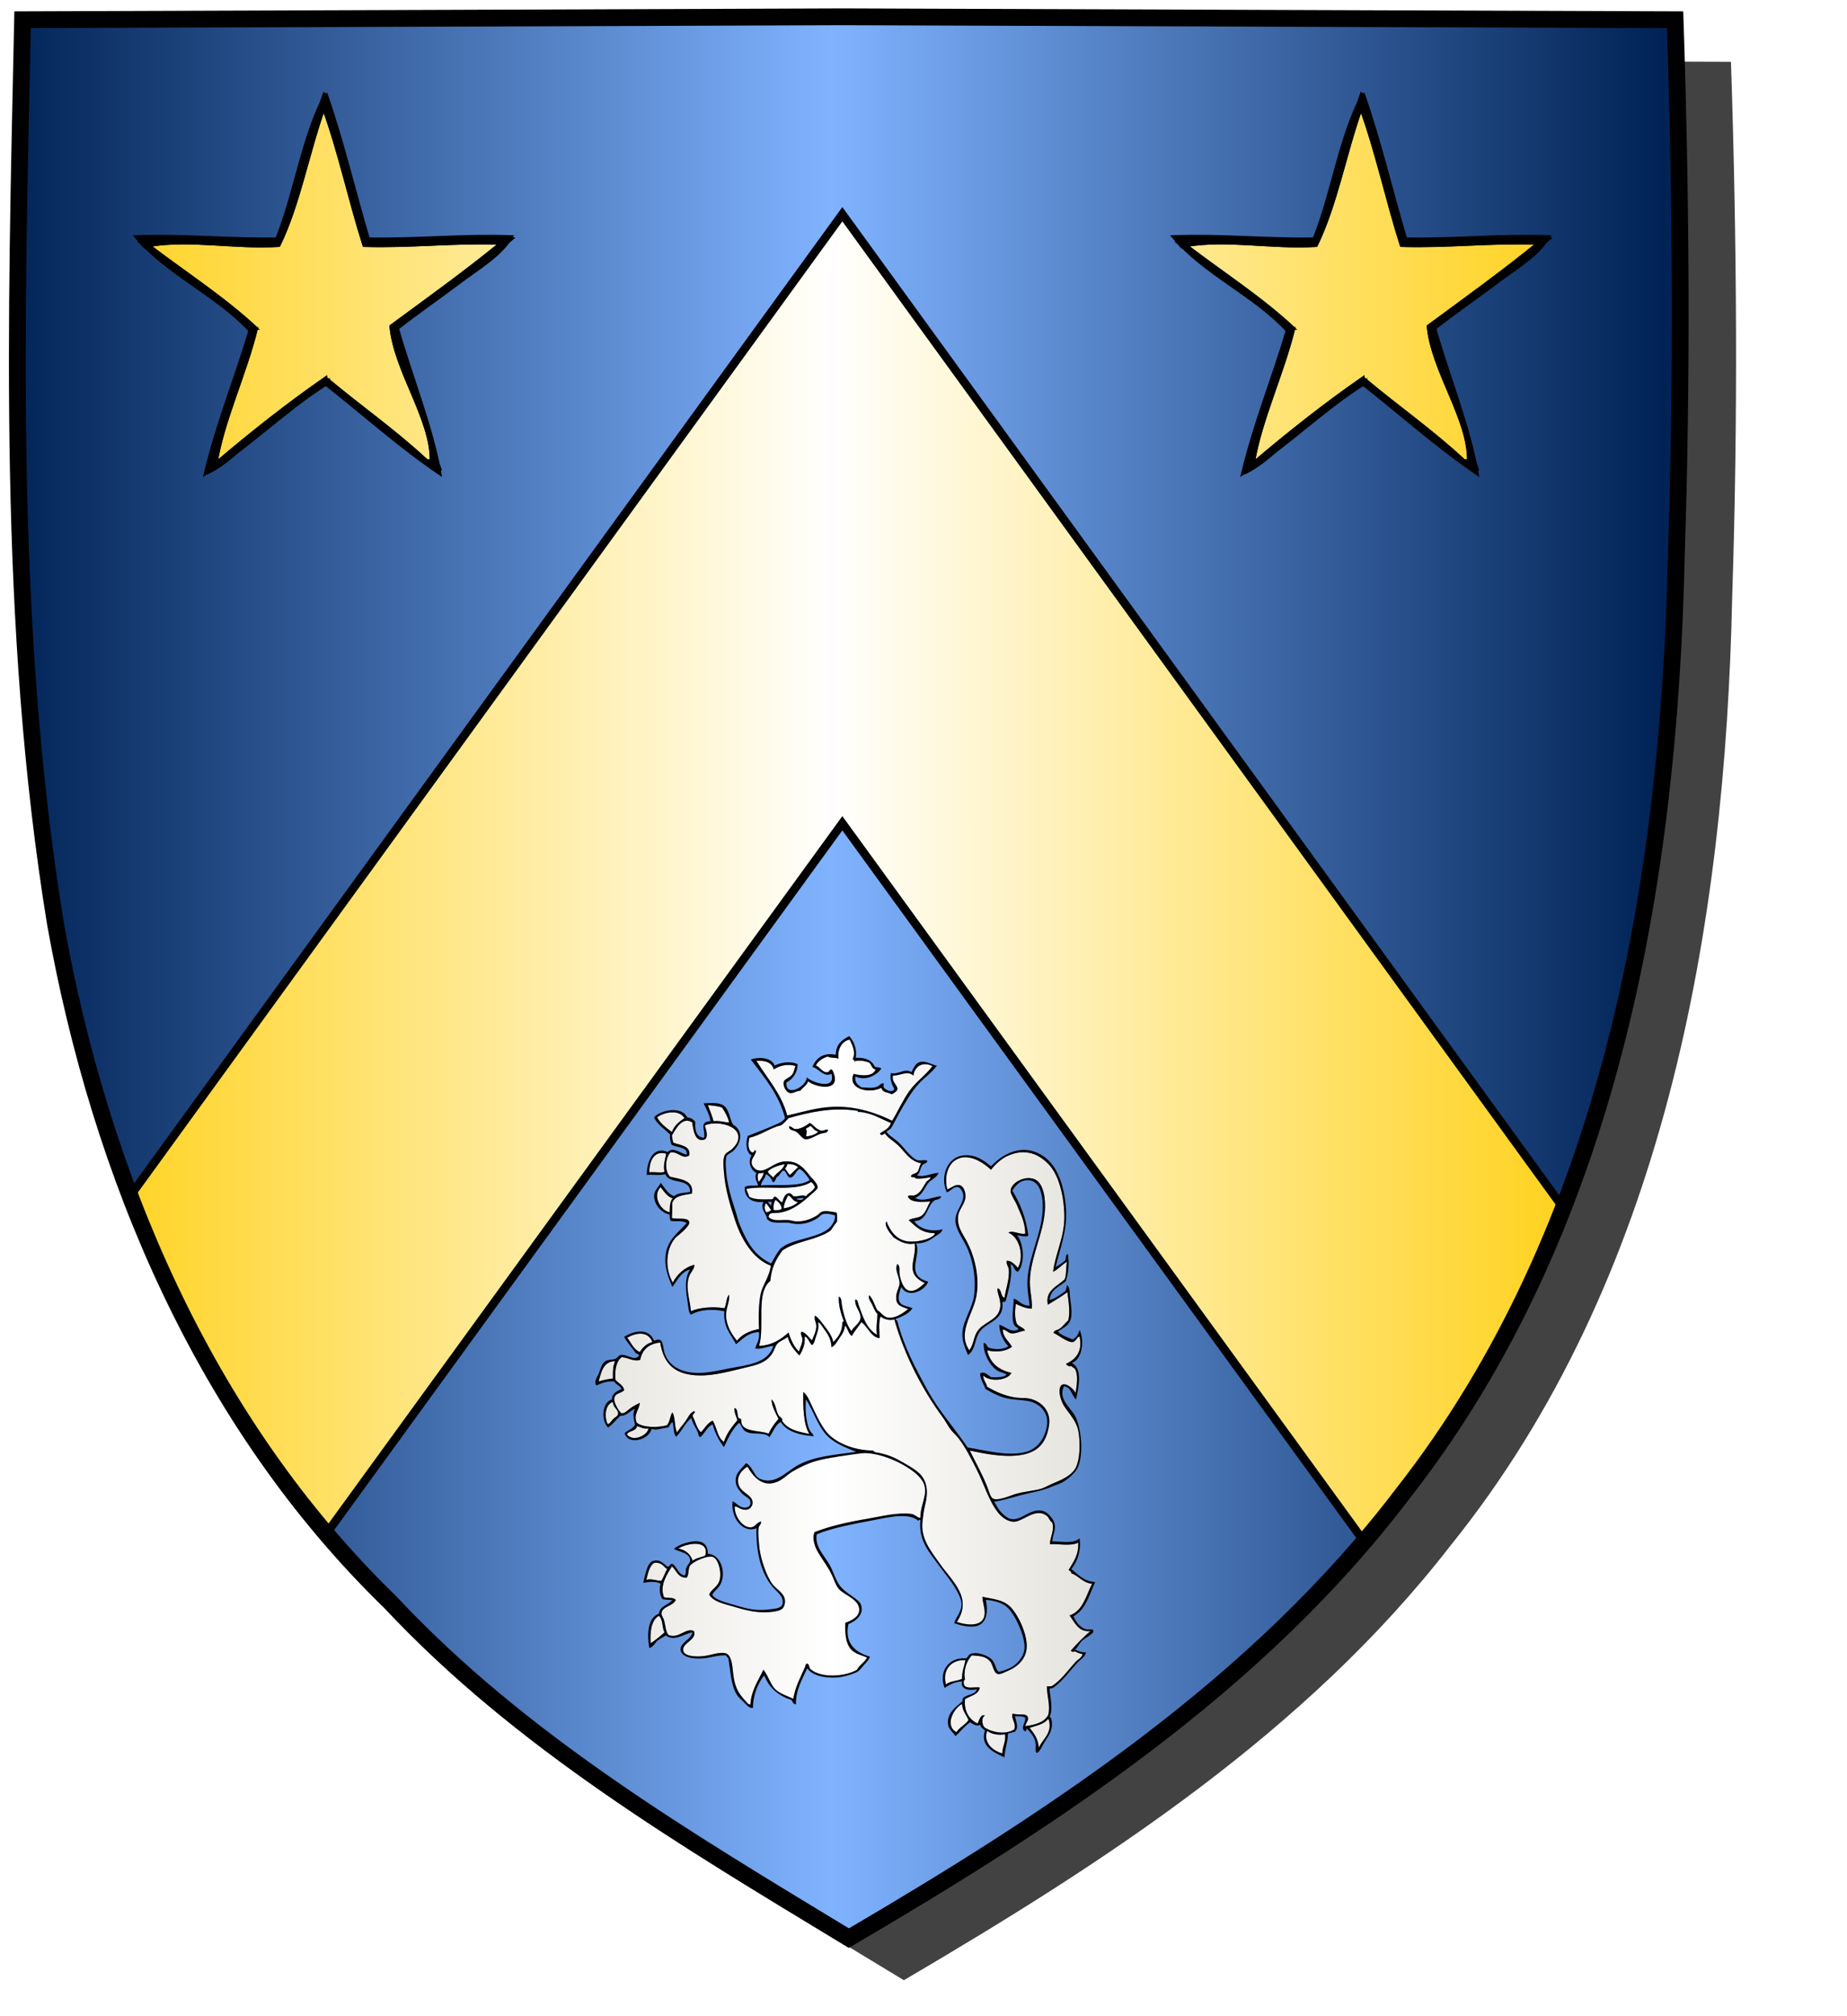 <?xml version="1.0" encoding="UTF-8" standalone="no"?><svg xmlns="http://www.w3.org/2000/svg" xmlns:cc="http://creativecommons.org/ns#" xmlns:dc="http://purl.org/dc/elements/1.1/" xmlns:inkscape="http://www.inkscape.org/namespaces/inkscape" xmlns:rdf="http://www.w3.org/1999/02/22-rdf-syntax-ns#" xmlns:sodipodi="http://sodipodi.sourceforge.net/DTD/sodipodi-0.dtd" xmlns:svg="http://www.w3.org/2000/svg" height="720" id="svg2" inkscape:export-filename="ecu_francais_ancien.svg" inkscape:export-xdpi="144" inkscape:export-ydpi="144" inkscape:output_extension="org.inkscape.output.svg.inkscape" inkscape:version="1.0.2-2 (e86c870879, 2021-01-15)" sodipodi:docname="ecu_francais_ancien.svg" sodipodi:version="0.32" version="1.0" width="660">
  <sodipodi:namedview bordercolor="#666666" borderopacity="1.0" gridtolerance="10.0" guidetolerance="10.0" height="680px" id="base" inkscape:current-layer="layer1" inkscape:cx="396.46229" inkscape:cy="478.04383" inkscape:document-rotation="0" inkscape:pageopacity="0.0" inkscape:pageshadow="2" inkscape:window-height="1009" inkscape:window-maximized="1" inkscape:window-width="1920" inkscape:window-x="-8" inkscape:window-y="-8" inkscape:zoom="0.44547727" objecttolerance="10.0" pagecolor="#ffffff" showgrid="false"/>
  
  <g id="layer5" style="display:inline"><path d="M 301.239,6.004 C 203.544,6.380 105.788,6.695 8.069,7.048 C 5.761,114.502 2.462,222.997 19.746,329.451 C 35.733,419.429 73.064,507.742 139.474,572.164 C 186.117,622.007 245.447,657.038 303.324,692.122 C 375.128,649.934 446.745,603.655 498.391,537.006 C 574.740,442.231 596.523,316.491 599.027,197.913 C 601.125,134.313 600.692,70.642 598.580,7.048 C 499.470,6.700 400.325,6.351 301.239,6.004 z" id="path856" style="display:inline;overflow:visible;visibility:visible;opacity:1;fill:#424242;fill-opacity:1;fill-rule:evenodd;stroke:none;stroke-width:1.5;stroke-linecap:round;stroke-linejoin:round;stroke-miterlimit:4;stroke-dasharray:none;stroke-dashoffset:0;stroke-opacity:1;marker:none;marker-start:none;marker-mid:none;marker-end:none;filter:url(#filter3467)" transform="matrix(1.001,0,0,1,19.356,15.028)"/></g><g id="layer3" inkscape:groupmode="layer" inkscape:label="Fond écu" style="display:inline"><path d="M 301.239,6.004 C 203.544,6.380 105.788,6.695 8.069,7.048 C 5.761,114.502 2.462,222.997 19.746,329.451 C 35.733,419.429 73.064,507.742 139.474,572.164 C 186.117,622.007 245.447,657.038 303.324,692.122 C 375.128,649.934 446.745,603.655 498.391,537.006 C 574.740,442.231 596.523,316.491 599.027,197.913 C 601.125,134.313 600.692,70.642 598.580,7.048 C 499.470,6.700 400.325,6.351 301.239,6.004 z" id="path856" style="fill:url(#linearGradientazur);stroke:black;stroke-width:3.000"/></g>
  <g clip-path="url(#clip1)" id="layer4" inkscape:groupmode="layer" inkscape:label="Meubles" sodipodi:insensitive="true" style="fill:#ffffff"><g desc="partition" id="chevron" label="partition"><path d="M 301.000,76.500 L 599.000,487.000 L 599.000,704.000 L 301.000,294.000 L 301.000,294.000 L 3.000,704.000 L 3.000,487.000 L 301.000,76.500 z" id="" style="fill:url(#linearGradientor);stroke:black;stroke-width:3.000"/></g><g desc="étoile" id="étoile" label="astres"><g id=""><path d="M 53.267,87.686 C 68.011,85.212 83.756,88.661 99.667,87.686 C 106.767,73.187 109.995,54.815 115.667,38.886 C 121.291,54.329 124.968,71.718 130.067,87.686 C 147.094,88.180 161.743,86.296 178.867,86.886 C 166.221,97.174 152.883,106.769 139.667,116.486 C 141.099,132.395 154.235,149.445 154.067,164.486 C 154.067,164.493 152.591,164.481 152.467,164.486 C 141.447,154.172 128.880,145.406 117.267,135.686 C 116.586,135.833 116.512,135.374 116.467,134.886 C 102.752,144.372 89.813,154.633 77.267,165.286 C 79.706,150.124 87.684,133.572 91.667,117.286 C 79.954,106.333 66.117,97.503 53.267,87.686 z" id="" style="fill:url(#linearGradientor);stroke:black;stroke-width:1.000"/><path d="M 116.467,33.286 C 122.293,49.860 126.535,68.017 131.667,85.286 C 149.316,85.602 164.912,83.865 182.867,84.486 C 179.147,91.110 170.761,95.931 163.667,101.286 C 156.440,106.741 148.698,112.066 142.067,117.286 C 146.916,134.317 154.476,152.858 157.267,169.286 C 142.809,159.477 130.037,147.982 116.467,137.286 C 101.140,147.027 88.841,159.794 73.267,169.286 C 77.583,151.202 84.114,135.333 89.267,118.086 C 77.362,105.192 59.807,97.945 48.467,84.486 C 66.151,83.868 81.522,85.565 98.867,85.286 C 105.528,68.748 108.211,48.231 116.467,33.286 M 152.467,164.486 C 151.080,164.899 156.355,169.571 157.267,167.686 C 151.491,151.329 146.826,133.861 141.267,117.286 C 154.798,106.284 169.719,96.672 182.867,85.286 C 164.912,84.665 149.316,86.402 131.667,86.086 C 125.313,69.773 122.268,50.151 115.667,34.086 C 109.601,50.954 105.783,70.069 98.867,86.086 C 82.054,86.897 65.087,83.602 49.267,86.086 C 50.733,86.045 51.975,90.186 53.267,87.686 C 66.117,97.503 79.954,106.333 91.667,117.286 C 90.864,117.289 90.715,116.638 90.067,116.486 C 86.249,134.537 77.174,151.592 74.867,168.486 C 87.317,162.290 105.368,138.269 118.067,136.486 C 117.594,136.553 117.107,136.281 117.267,135.686 C 128.880,145.406 141.447,154.172 152.467,164.486 z" id="" style="fill:#000000;stroke:black;stroke-width:1.000"/><path d="M 53.267,87.686 C 51.975,90.186 50.733,86.045 49.267,86.086 C 65.087,83.602 82.054,86.897 98.867,86.086 C 105.783,70.069 109.601,50.954 115.667,34.086 C 122.268,50.151 125.313,69.773 131.667,86.086 C 149.316,86.402 164.912,84.665 182.867,85.286 C 169.719,96.672 154.798,106.284 141.267,117.286 C 146.826,133.861 151.491,151.329 157.267,167.686 C 156.355,169.571 151.080,164.899 152.467,164.486 C 152.591,164.481 154.067,164.493 154.067,164.486 C 154.235,149.445 141.099,132.395 139.667,116.486 C 152.883,106.769 166.221,97.174 178.867,86.886 C 161.743,86.296 147.094,88.180 130.067,87.686 C 124.968,71.718 121.291,54.329 115.667,38.886 C 109.995,54.815 106.767,73.187 99.667,87.686 C 83.756,88.661 68.011,85.212 53.267,87.686 z" id="" style="fill:#000000;stroke:black;stroke-width:1.000"/><path d="M 91.667,117.286 C 87.684,133.572 79.706,150.124 77.267,165.286 C 89.813,154.633 102.752,144.372 116.467,134.886 C 116.512,135.374 116.586,135.833 117.267,135.686 C 117.107,136.281 117.594,136.553 118.067,136.486 C 105.368,138.269 87.317,162.290 74.867,168.486 C 77.174,151.592 86.249,134.536 90.067,116.486 C 90.715,116.638 90.864,117.289 91.667,117.286 z" id="" style="fill:#000000;stroke:black;stroke-width:1.000"/></g></g><g desc="étoile" id="étoile" label="astres"><g id=""><path d="M 423.933,87.686 C 438.677,85.212 454.423,88.661 470.333,87.686 C 477.434,73.187 480.662,54.815 486.333,38.886 C 491.957,54.329 495.635,71.718 500.733,87.686 C 517.761,88.180 532.410,86.296 549.533,86.886 C 536.888,97.174 523.550,106.769 510.333,116.486 C 511.765,132.395 524.901,149.445 524.733,164.486 C 524.733,164.493 523.258,164.481 523.133,164.486 C 512.114,154.172 499.547,145.406 487.933,135.686 C 487.253,135.833 487.179,135.374 487.133,134.886 C 473.419,144.372 460.480,154.633 447.933,165.286 C 450.373,150.124 458.351,133.572 462.333,117.286 C 450.621,106.333 436.784,97.503 423.933,87.686 z" id="" style="fill:url(#linearGradientor);stroke:black;stroke-width:1.000"/><path d="M 487.133,33.286 C 492.960,49.860 497.202,68.017 502.333,85.286 C 519.983,85.602 535.579,83.865 553.533,84.486 C 549.813,91.110 541.428,95.931 534.333,101.286 C 527.107,106.741 519.365,112.066 512.733,117.286 C 517.583,134.317 525.143,152.858 527.933,169.286 C 513.476,159.477 500.704,147.982 487.133,137.286 C 471.807,147.027 459.508,159.794 443.933,169.286 C 448.249,151.202 454.781,135.333 459.933,118.086 C 448.029,105.192 430.474,97.945 419.133,84.486 C 436.818,83.868 452.189,85.565 469.533,85.286 C 476.195,68.748 478.878,48.231 487.133,33.286 M 523.133,164.486 C 521.747,164.899 527.022,169.571 527.933,167.686 C 522.157,151.329 517.493,133.861 511.933,117.286 C 525.465,106.284 540.385,96.672 553.533,85.286 C 535.579,84.665 519.983,86.402 502.333,86.086 C 495.980,69.773 492.935,50.151 486.333,34.086 C 480.268,50.954 476.449,70.069 469.533,86.086 C 452.721,86.897 435.753,83.602 419.933,86.086 C 421.400,86.045 422.642,90.186 423.933,87.686 C 436.784,97.503 450.621,106.333 462.333,117.286 C 461.531,117.289 461.381,116.638 460.733,116.486 C 456.916,134.537 447.841,151.592 445.533,168.486 C 457.984,162.290 476.035,138.269 488.733,136.486 C 488.261,136.553 487.774,136.281 487.933,135.686 C 499.547,145.406 512.114,154.172 523.133,164.486 z" id="" style="fill:#000000;stroke:black;stroke-width:1.000"/><path d="M 423.933,87.686 C 422.642,90.186 421.400,86.045 419.933,86.086 C 435.753,83.602 452.721,86.897 469.533,86.086 C 476.449,70.069 480.268,50.954 486.333,34.086 C 492.935,50.151 495.980,69.773 502.333,86.086 C 519.983,86.402 535.579,84.665 553.533,85.286 C 540.385,96.672 525.465,106.284 511.933,117.286 C 517.493,133.861 522.157,151.329 527.933,167.686 C 527.022,169.571 521.747,164.899 523.133,164.486 C 523.258,164.481 524.733,164.493 524.733,164.486 C 524.901,149.445 511.765,132.395 510.333,116.486 C 523.550,106.769 536.888,97.174 549.533,86.886 C 532.410,86.296 517.761,88.180 500.733,87.686 C 495.635,71.718 491.957,54.329 486.333,38.886 C 480.662,54.815 477.434,73.187 470.333,87.686 C 454.423,88.661 438.677,85.212 423.933,87.686 z" id="" style="fill:#000000;stroke:black;stroke-width:1.000"/><path d="M 462.333,117.286 C 458.351,133.572 450.373,150.124 447.933,165.286 C 460.480,154.633 473.419,144.372 487.133,134.886 C 487.179,135.374 487.253,135.833 487.933,135.686 C 487.774,136.281 488.261,136.553 488.733,136.486 C 476.035,138.269 457.984,162.290 445.533,168.486 C 447.841,151.592 456.916,134.536 460.733,116.486 C 461.381,116.638 461.531,117.289 462.333,117.286 z" id="" style="fill:#000000;stroke:black;stroke-width:1.000"/></g></g><g desc="lion couronné" id="__lion couronné" label="_lions"><g id=""><path d="M 304.708,378.221 C 304.895,378.447 305.385,378.370 305.173,378.996 C 307.211,378.544 308.949,378.841 310.597,379.461 C 311.476,380.184 311.520,381.740 312.921,381.941 C 311.799,384.548 307.961,384.211 305.018,383.490 C 302.693,389.026 310.834,390.709 314.936,388.449 C 315.417,390.277 317.122,389.959 318.655,390.774 C 319.650,390.195 320.671,389.729 320.670,388.759 C 320.668,387.548 318.430,386.074 319.120,384.110 C 322.150,384.037 324.215,382.197 326.404,384.110 C 326.822,380.687 329.763,378.999 333.222,380.701 C 330.808,383.949 327.393,386.211 325.009,389.534 C 322.637,392.840 320.995,396.617 318.810,400.227 C 313.145,397.477 305.888,394.883 297.425,395.268 C 291.609,395.532 286.180,397.262 281.309,398.367 C 279.147,390.352 274.156,385.168 270.306,378.841 C 273.636,378.610 275.857,379.489 276.505,381.941 C 278.227,380.612 281.623,379.742 284.253,380.701 C 283.737,381.789 283.917,382.626 283.013,383.800 C 282.157,384.913 280.336,385.299 280.069,386.280 C 279.670,387.747 280.859,390.016 282.238,390.309 C 283.525,390.581 284.584,389.489 285.958,389.534 C 286.783,388.293 288.298,387.742 288.747,386.125 C 290.871,387.906 298.118,389.726 298.355,385.505 C 298.415,384.443 297.844,382.778 297.270,381.941 C 296.225,381.805 296.608,382.723 295.720,382.870 C 293.846,383.183 293.083,380.957 291.536,380.546 C 292.318,378.848 293.888,377.939 295.720,377.292 C 296.925,377.964 298.308,377.500 299.595,378.066 C 299.215,374.470 300.960,371.699 303.624,371.248 C 304.605,373.268 305.886,375.726 304.708,378.221 z" id="" style="fill:url(#linearGradientargent)"/><path d="M 252.950,394.648 C 254.759,394.853 256.690,394.937 258.064,395.578 C 259.083,397.141 260.054,398.753 260.543,400.846 C 259.122,400.858 257.152,400.116 254.964,400.382 C 254.584,398.750 253.641,396.472 252.950,394.648 z" id="" style="fill:url(#linearGradientargent)"/><path d="M 318.345,401.001 C 317.842,403.029 315.940,403.659 314.471,404.721 C 314.703,405.839 315.739,405.113 316.175,404.721 C 317.346,406.418 319.045,407.292 320.669,408.750 C 323.396,411.196 324.989,414.706 329.192,415.413 C 328.377,416.365 328.563,417.681 327.798,418.512 C 327.105,419.266 325.910,419.027 325.473,420.062 C 326.009,420.826 326.659,419.904 327.178,420.837 C 328.792,421.074 330.665,420.762 332.447,420.372 C 332.711,421.060 331.498,421.344 330.897,422.232 C 329.775,423.888 328.979,426.196 326.713,426.881 C 325.929,427.117 325.211,426.616 324.388,427.191 C 325.207,429.586 329.533,429.262 332.447,429.050 C 331.393,430.671 330.947,432.801 329.502,434.009 C 328.209,435.092 326.356,434.779 324.698,435.714 C 327.157,437.903 329.293,440.417 333.996,440.363 C 334.215,440.712 333.444,441.345 333.066,441.602 C 331.466,442.692 327.477,443.686 324.388,443.307 C 320.278,442.803 317.943,439.371 316.795,436.179 C 315.817,437.224 317.484,439.549 318.189,440.518 C 318.524,440.977 319.045,441.270 319.119,441.757 C 321.123,443.030 323.453,444.728 326.868,444.082 C 327.290,447.077 326.051,450.019 326.093,452.605 C 326.141,455.594 328.054,456.981 330.432,458.184 C 328.708,459.820 325.774,462.431 323.458,460.043 C 322.465,459.019 321.696,456.785 321.444,454.929 C 321.280,453.722 321.748,452.150 320.669,451.365 C 319.499,453.520 321.511,455.908 321.444,458.339 C 321.398,459.985 319.759,461.809 320.359,464.537 C 320.768,466.399 322.498,466.673 324.543,467.482 C 322.908,468.733 320.441,470.602 317.880,470.581 C 315.709,470.563 315.206,468.827 313.541,467.947 C 312.492,466.205 312.018,463.890 310.596,462.523 C 310.043,463.579 311.191,464.876 311.681,465.932 C 312.239,467.134 312.723,468.424 313.541,469.186 C 313.522,471.736 312.947,474.073 313.386,476.625 C 309.688,474.626 308.303,470.214 306.722,465.777 C 306.520,465.210 306.532,464.096 305.638,464.072 C 305.254,466.515 307.632,468.407 307.497,470.581 C 307.369,472.633 305.035,473.581 304.243,475.385 C 302.506,473.052 301.483,469.685 300.834,466.087 C 300.647,465.052 300.834,463.532 299.749,462.988 C 299.533,466.046 300.552,469.209 301.454,471.666 C 301.570,472.195 300.824,471.863 300.989,472.441 C 300.917,475.727 299.439,477.606 297.734,479.259 C 297.319,476.913 295.803,475.130 294.480,473.370 C 293.513,472.084 292.526,470.647 291.226,469.806 C 290.699,470.879 291.685,472.128 291.691,473.525 C 291.698,475.414 290.727,477.224 290.141,478.639 C 288.887,477.620 288.188,476.046 286.422,475.540 C 285.807,476.289 286.712,477.321 286.732,478.329 C 286.761,479.878 285.792,481.368 285.492,482.668 C 283.716,480.932 282.604,478.532 281.773,475.850 C 279.072,478.263 276.075,480.380 271.235,480.654 C 273.379,473.772 269.923,461.677 275.264,457.409 C 275.625,452.707 277.428,449.448 279.603,446.561 C 284.322,443.171 292.091,442.829 296.805,439.433 C 297.574,438.343 298.335,437.244 299.129,436.179 C 299.073,435.047 299.323,433.608 298.819,432.924 C 297.547,432.922 295.763,432.235 294.015,432.614 C 293.098,432.814 292.706,433.562 292.001,434.009 C 290.212,435.143 287.788,436.204 284.872,436.179 C 283.707,436.169 282.718,435.787 281.773,435.714 C 279.141,435.511 276.463,436.364 274.644,434.629 C 274.764,432.658 276.682,433.316 278.364,433.079 C 283.181,432.401 286.610,429.457 289.831,426.571 C 290.635,425.850 292.082,424.757 292.156,424.091 C 292.302,422.762 290.284,420.968 289.676,420.217 C 287.629,417.687 285.313,414.228 280.068,414.793 C 276.630,415.164 274.343,418.008 271.700,418.048 C 270.032,418.073 268.755,416.608 268.601,415.413 C 268.367,413.593 270.080,412.552 270.151,410.919 C 269.475,410.304 269.598,411.807 268.756,411.539 C 267.144,410.710 267.300,408.090 267.826,406.270 C 272.172,405.296 274.990,402.793 279.293,401.776 C 280.185,401.014 281.011,400.188 281.773,399.297 C 288.736,397.308 297.361,395.260 306.257,396.662 C 306.588,396.590 306.553,396.884 306.567,397.127 C 307.721,396.944 309.360,397.401 310.596,397.747 C 313.298,398.504 315.962,400.111 318.345,401.001 M 293.861,403.791 C 291.863,403.725 290.845,401.751 289.366,401.001 C 288.237,401.852 285.952,403.368 284.098,403.171 C 283.208,403.076 282.869,402.111 281.928,402.241 C 281.948,403.685 283.378,403.517 284.408,404.101 C 285.713,404.840 286.411,406.580 287.972,406.890 C 289.765,406.764 291.594,405.439 293.241,404.875 C 294.248,404.531 295.835,404.726 295.875,403.481 C 294.994,403.106 294.622,403.816 293.861,403.791 z" id="" style="fill:url(#linearGradientargent)"/><path d="M 244.582,399.297 C 242.684,400.550 240.940,401.958 240.088,404.256 C 238.126,402.705 235.985,401.333 234.819,398.987 C 237.366,397.114 242.667,396.069 244.582,399.297 z" id="" style="fill:url(#linearGradientargent)"/><path d="M 247.371,400.846 C 247.704,403.707 248.416,407.751 251.400,407.045 C 253.408,406.570 252.348,403.607 251.865,401.931 C 255.538,399.998 265.898,401.745 263.487,407.820 C 263.172,408.614 262.319,409.629 261.628,410.299 C 260.835,411.068 259.428,411.558 258.993,412.469 C 258.211,414.107 258.545,416.574 258.683,418.512 C 259.126,424.690 260.962,430.589 262.712,435.869 C 264.919,442.524 269.006,449.523 275.420,451.985 C 275.076,455.660 272.553,458.790 271.855,461.903 C 271.143,465.080 270.960,470.402 271.236,474.610 C 267.841,475.245 265.104,476.536 263.332,478.794 C 261.576,476.499 259.643,473.799 259.458,469.961 C 259.322,467.127 260.850,464.775 260.543,462.368 C 259.417,463.411 259.683,465.847 258.838,467.172 C 254.573,466.459 249.525,466.993 246.906,468.256 C 246.534,464.039 244.785,459.661 246.286,455.704 C 246.832,454.266 248.110,453.287 248.146,451.675 C 244.811,452.424 241.989,455.021 240.397,458.029 C 237.502,452.859 237.913,446.018 241.327,442.067 C 241.934,441.365 246.727,437.993 246.286,436.333 C 245.815,434.560 241.875,435.562 240.088,434.939 C 240.243,432.918 240.180,431.410 240.242,429.515 C 241.105,426.968 244.301,426.755 247.216,426.261 C 248.095,421.387 243.077,421.114 239.468,420.217 C 237.416,418.327 237.678,413.422 239.623,411.539 C 242.423,411.144 243.818,414.185 246.286,412.624 C 246.944,409.198 243.150,408.964 240.707,408.130 C 240.224,407.529 240.324,406.343 240.088,405.495 C 241.471,403.196 243.844,398.508 247.371,400.846 z" id="" style="fill:url(#linearGradientargent)"/><path d="M 295.875,403.481 C 295.835,404.726 294.248,404.531 293.241,404.875 C 291.594,405.439 289.765,406.764 287.972,406.890 C 286.411,406.580 285.712,404.840 284.408,404.101 C 283.378,403.517 281.948,403.685 281.928,402.241 C 282.869,402.111 283.208,403.076 284.098,403.171 C 285.952,403.368 288.237,401.852 289.366,401.001 C 290.845,401.751 291.863,403.726 293.861,403.791 C 294.622,403.816 294.994,403.106 295.875,403.481 M 289.522,402.086 C 289.165,402.608 288.396,402.717 287.972,403.171 C 288.559,403.746 288.152,404.943 288.127,405.805 C 289.819,405.535 291.422,405.175 292.311,404.101 C 290.931,403.879 290.508,402.701 289.522,402.086 z" id="" style="fill:#000000"/><path d="M 292.311,404.101 C 291.422,405.175 289.819,405.535 288.127,405.805 C 288.152,404.943 288.559,403.746 287.972,403.171 C 288.396,402.717 289.165,402.608 289.522,402.086 C 290.508,402.701 290.931,403.879 292.311,404.101 z" id="" style="fill:url(#linearGradientargent)"/><path d="M 382.346,488.092 C 382.305,487.124 383.415,488.503 384.050,488.712 C 385.445,491.045 384.744,494.540 384.360,497.545 C 384.029,496.143 379.714,492.436 378.782,495.530 C 378.219,497.398 379.219,499.988 379.556,500.799 C 380.849,503.906 384.687,506.645 385.445,511.647 C 386.030,515.501 385.910,520.942 384.515,523.889 C 383.025,527.039 379.127,528.555 375.837,529.933 C 374.596,530.452 373.261,531.348 371.498,531.793 C 368.875,532.454 366.208,532.584 362.975,533.497 C 361.109,534.024 356.829,536.037 354.917,535.202 C 353.852,534.736 353.331,532.343 352.747,530.863 C 350.877,526.117 348.588,522.278 346.549,518.001 C 355.267,519.909 367.357,521.971 372.273,515.676 C 373.664,513.895 374.577,511.428 374.907,508.548 C 375.479,503.565 371.780,500.187 367.624,499.405 C 366.171,499.131 364.613,499.294 363.130,499.095 C 359.004,498.540 355.572,496.882 352.747,495.221 C 352.405,493.755 351.402,492.951 351.353,491.192 C 353.552,493.585 360.050,493.084 361.425,490.262 C 356.857,489.252 353.767,486.763 352.747,482.204 C 355.950,483.012 359.572,482.593 361.580,480.964 C 360.821,479.191 358.369,477.770 358.326,474.765 C 359.529,474.849 360.145,476.020 361.425,476.160 C 363.050,476.338 364.830,475.229 366.229,475.230 C 366.065,474.067 363.898,473.803 363.285,472.596 C 362.534,470.563 362.669,468.011 362.975,465.622 C 364.285,466.182 366.343,467.309 368.709,467.327 C 368.942,463.521 367.725,460.819 368.089,456.014 C 368.678,448.253 372.766,440.300 373.358,432.615 C 373.693,428.263 372.969,422.553 369.794,421.147 C 366.330,419.614 360.986,422.391 361.116,425.486 C 361.162,426.601 362.921,429.137 363.440,430.445 C 364.725,433.683 366.196,436.069 366.384,440.518 C 364.493,441.041 361.757,439.137 360.340,440.208 C 364.211,441.715 366.085,448.319 363.750,452.760 C 362.697,451.737 361.480,450.084 359.721,450.281 C 359.485,451.443 360.401,452.262 360.496,453.535 C 360.743,456.869 359.354,460.448 358.946,463.453 C 357.423,463.013 358.063,460.410 356.466,460.044 C 356.144,461.672 357.785,463.953 357.396,466.862 C 356.788,471.412 351.920,471.869 349.493,475.075 C 347.788,477.328 348.137,479.699 346.394,482.204 C 341.964,475.963 347.674,469.359 348.873,462.988 C 350.251,455.672 347.976,448.084 345.464,443.307 C 344.011,440.543 341.948,438.133 342.364,434.319 C 342.643,431.768 344.864,430.021 344.999,427.346 C 345.078,425.780 344.408,423.330 342.519,423.162 C 340.992,423.026 339.662,424.453 338.490,424.711 C 337.375,420.242 338.659,415.895 341.590,414.174 C 346.142,411.501 351.476,415.280 354.142,417.738 C 355.466,415.946 357.724,413.893 359.721,412.934 C 366.371,409.739 371.646,412.206 375.217,416.343 C 378.577,420.236 380.331,427.853 380.331,434.629 C 380.331,441.972 377.109,447.658 376.302,454.155 C 377.881,453.512 379.514,451.582 381.261,450.591 C 380.879,452.534 381.122,455.101 380.486,456.789 C 378.011,459.303 373.302,460.784 374.443,465.932 C 376.744,464.514 379.597,462.822 381.416,461.438 C 381.793,464.614 382.516,468.537 381.726,471.511 C 380.653,472.389 379.800,473.765 378.472,474.610 C 377.842,475.012 376.625,474.999 376.457,476.005 C 377.732,476.411 381.381,479.455 383.276,479.259 C 384.515,479.131 384.761,477.450 385.755,477.245 C 386.984,482.512 384.401,485.524 380.951,487.008 C 381.085,487.699 381.939,487.672 382.346,488.092 z" id="" style="fill:url(#linearGradientargent)"/><path d="M 238.073,412.004 C 237.635,414.151 236.909,416.207 237.453,418.512 C 235.814,418.967 233.506,418.375 232.029,418.667 C 231.995,414.552 233.748,410.746 238.073,412.004 z" id="" style="fill:url(#linearGradientargent)"/><path d="M 280.379,415.723 C 279.713,418.002 277.423,418.656 276.349,420.527 C 275.695,419.787 274.737,419.350 274.335,418.358 C 275.786,416.916 277.997,416.234 280.379,415.723 z" id="" style="fill:url(#linearGradientargent)"/><path d="M 281.308,415.723 C 283.098,415.586 284.272,416.065 285.182,416.808 C 284.192,417.729 283.265,418.713 282.238,419.597 C 281.590,418.902 281.090,418.059 280.533,417.273 C 280.876,416.841 281.272,416.462 281.308,415.723 z" id="" style="fill:url(#linearGradientargent)"/><path d="M 272.940,418.822 C 272.574,420.161 271.899,421.190 271.081,422.077 C 270.759,421.337 270.530,419.662 271.081,418.977 C 271.856,419.082 272.280,418.834 272.940,418.822 z" id="" style="fill:url(#linearGradientargent)"/><path d="M 291.226,423.936 C 290.479,425.359 288.934,425.983 287.972,427.191 C 286.730,426.444 285.224,427.477 283.478,427.191 C 281.771,424.653 279.900,427.072 279.604,429.360 C 278.398,429.016 278.103,427.762 276.969,427.345 C 276.317,427.313 276.423,428.039 276.039,428.275 C 273.286,428.295 269.604,428.584 267.671,427.345 C 267.507,426.270 266.865,425.673 266.742,424.556 C 273.388,423.159 284.412,425.726 289.831,422.077 C 290.506,422.488 290.866,423.212 291.226,423.936 z" id="" style="fill:url(#linearGradientargent)"/><path d="M 236.058,423.936 C 237.303,425.481 238.307,427.267 240.397,427.965 C 239.371,428.954 239.335,430.932 239.313,432.924 C 235.851,432.210 233.085,426.912 236.058,423.936 z" id="" style="fill:url(#linearGradientargent)"/><path d="M 285.182,429.205 C 283.990,430.492 282.172,431.153 280.069,431.530 C 280.143,429.538 280.969,428.297 281.618,426.881 C 283.099,427.363 283.220,429.205 285.182,429.205 z" id="" style="fill:url(#linearGradientargent)"/><path d="M 277.124,428.430 C 278.129,429.233 279.363,430.283 279.294,431.685 C 278.760,432.236 277.589,432.149 276.504,432.149 C 276.213,430.657 276.556,429.455 277.124,428.430 z" id="" style="fill:url(#linearGradientargent)"/><path d="M 273.715,429.670 C 274.441,430.390 274.950,431.328 275.575,432.149 C 275.086,432.487 274.616,432.844 273.870,432.924 C 273.135,432.278 273.056,430.468 273.715,429.670 z" id="" style="fill:url(#linearGradientargent)"/><path d="M 314.626,470.116 C 315.761,471.013 317.545,471.674 319.585,471.201 C 323.216,484.034 329.596,496.264 336.941,506.223 C 338.036,507.707 338.789,509.371 339.885,510.717 C 340.811,511.853 341.838,512.703 342.675,513.816 C 345.141,517.097 346.895,520.615 349.028,524.819 C 351.648,529.984 353.392,536.137 356.777,540.315 C 357.992,541.816 360.256,543.559 362.511,543.415 C 365.697,543.210 370.045,538.325 373.978,541.245 C 374.805,541.859 374.991,543.030 375.993,543.725 C 376.936,546.597 375.086,549.020 375.218,551.473 C 377.739,551.198 382.994,552.286 385.290,550.853 C 385.487,555.440 383.497,557.841 381.881,560.616 C 382.286,561.133 382.730,560.871 382.811,561.856 C 385.260,562.546 386.888,565.290 390.249,565.575 C 388.047,569.829 387.017,575.256 382.191,576.887 C 384.024,579.313 385.388,582.957 389.630,582.466 C 387.154,584.640 384.827,586.962 382.656,589.440 C 382.996,590.008 383.445,589.867 384.206,589.750 C 384.987,590.156 385.790,590.542 386.840,590.680 C 386.547,592.032 385.190,592.582 384.360,593.469 C 381.580,596.442 379.349,599.909 375.837,602.147 C 374.999,602.189 374.915,602.280 374.133,602.147 C 373.993,605.357 375.417,608.845 374.598,612.375 C 373.196,615.055 370.010,615.948 366.385,616.404 C 366.584,615.257 367.605,614.344 367.315,613.305 C 366.821,611.536 363.636,612.682 361.891,611.910 C 361.026,613.607 363.439,615.685 362.355,617.644 C 359.135,619.626 354.212,618.550 351.818,616.869 C 350.906,616.075 350.571,613.201 351.972,612.685 C 350.460,611.888 349.915,614.344 349.338,615.474 C 346.362,614.149 344.365,611.065 344.844,606.796 C 346.725,605.526 349.633,605.283 350.113,602.612 C 347.882,602.306 344.612,603.507 344.379,601.062 C 344.330,600.543 344.301,600.048 344.844,599.823 C 344.145,596.593 345.475,592.847 347.323,591.144 C 350.436,591.372 352.277,591.512 353.832,593.314 C 354.858,594.503 354.986,597.515 356.621,597.808 C 357.590,597.982 359.301,597.025 360.031,596.724 C 363.650,595.225 367.347,592.149 366.849,586.806 C 366.455,582.580 364.179,577.527 361.580,574.408 C 358.882,571.171 354.900,571.107 351.042,570.224 C 351.097,572.558 352.515,575.505 351.507,577.818 C 350.109,581.027 344.956,580.245 341.900,579.212 C 347.677,570.614 340.214,564.639 335.856,558.447 C 332.653,553.898 328.854,549.457 329.657,543.105 C 329.910,541.105 330.088,539.341 330.587,537.372 C 331.731,532.857 331.399,528.984 328.573,526.214 C 326.845,524.521 323.797,522.900 321.444,521.565 C 318.958,520.155 315.924,519.050 312.766,518.621 C 312.491,518.430 312.138,518.319 311.991,518.001 C 304.827,517.965 298.044,515.052 294.945,510.873 C 292.909,508.127 291.349,504.662 289.831,501.420 C 289.149,499.963 288.429,498.156 287.042,497.081 C 286.940,502.297 287.060,508.633 289.211,512.112 C 284.956,511.149 281.757,510.596 279.603,507.618 C 279.434,507.383 279.612,506.983 279.448,506.689 C 279.166,506.179 278.416,505.810 278.209,505.449 C 277.185,503.665 277.254,501.256 275.729,499.715 C 275.547,501.656 277.200,504.743 278.209,506.689 C 276.805,508.229 275.591,509.960 274.644,511.957 C 271.206,510.586 264.506,511.669 264.882,506.998 C 264.663,506.346 264.265,506.820 263.952,506.379 C 263.271,505.418 263.877,503.076 262.402,502.814 C 262.292,504.114 263.076,505.859 263.487,507.153 C 261.609,509.459 259.705,511.739 258.683,514.901 C 256.290,513.420 256.208,509.628 254.654,507.308 C 252.760,508.204 251.826,510.059 250.470,511.492 C 248.966,510.103 248.518,507.659 247.526,505.758 C 247.386,504.768 248.643,504.784 248.145,503.899 C 246.456,504.477 245.828,506.323 244.891,507.618 C 243.925,508.953 242.789,510.129 241.947,511.492 C 240.903,509.591 241.420,506.131 240.242,504.364 C 239.383,505.725 239.390,507.953 238.228,509.013 C 234.965,509.838 229.895,509.881 227.535,508.083 C 226.189,505.040 228.551,503.293 228.620,500.954 C 227.509,501.554 226.618,501.974 225.365,502.814 C 224.555,503.357 223.237,504.910 222.111,504.674 C 221.490,504.544 219.354,501.081 219.477,499.560 C 219.652,497.394 221.908,497.665 223.041,496.461 C 222.720,494.509 220.932,494.024 219.942,492.741 C 219.574,489.536 220.187,486.100 222.111,484.683 C 224.605,484.769 226.351,486.371 228.775,485.613 C 229.483,481.879 231.921,479.875 235.903,479.414 C 237.153,487.208 241.259,491.046 250.005,491.192 C 255.326,491.280 261.441,489.535 266.276,488.402 C 270.743,487.356 273.719,486.597 275.884,483.443 C 276.642,482.340 276.939,480.797 277.744,479.879 C 278.698,478.791 280.535,478.308 281.463,477.400 C 282.204,480.275 283.896,482.199 285.647,484.063 C 286.761,482.409 287.809,479.965 287.507,477.400 C 288.471,477.073 289.239,479.581 290.141,480.344 C 291.009,479.854 291.158,478.457 291.536,477.400 C 292.130,475.736 292.749,474.083 292.311,472.286 C 292.989,472.182 293.806,473.705 294.480,474.610 C 295.828,476.420 297.051,478.305 297.115,481.119 C 298.400,480.555 299.215,478.928 300.059,477.710 C 300.894,476.504 301.843,475.161 301.918,473.371 C 303.048,474.307 303.079,476.342 304.398,477.090 C 305.365,475.267 306.731,473.844 307.807,472.131 C 310.153,473.771 311.176,477.532 314.316,477.865 C 314.282,475.785 313.900,472.256 314.626,470.116 z" id="" style="fill:url(#linearGradientargent)"/><path d="M 233.114,479.259 C 230.993,479.824 229.652,481.169 228.620,482.823 C 226.384,481.857 225.525,479.513 224.126,477.709 C 227.238,475.895 231.576,475.203 233.114,479.259 z" id="" style="fill:url(#linearGradientargent)"/><path d="M 219.787,486.077 C 218.936,488.221 219.031,489.550 219.012,492.276 C 217.167,492.498 215.428,492.824 213.898,493.361 C 214.878,489.949 215.513,486.195 219.787,486.077 z" id="" style="fill:url(#linearGradientargent)"/><path d="M 217.153,508.547 C 215.811,505.891 216.312,501.452 219.012,500.645 C 218.987,502.564 220.976,503.324 220.872,504.829 C 220.810,505.720 219.803,506.097 219.167,506.688 C 218.438,507.367 218.083,508.394 217.153,508.547 z" id="" style="fill:url(#linearGradientargent)"/><path d="M 231.719,510.097 C 231.425,512.119 228.420,513.718 226.296,513.507 C 225.584,513.436 224.122,512.752 224.126,512.267 C 224.137,510.982 227.585,511.146 227.535,509.323 C 228.972,509.538 229.759,510.404 231.719,510.097 z" id="" style="fill:url(#linearGradientargent)"/><path d="M 328.883,542.020 C 328.102,542.229 326.954,540.776 325.628,540.626 C 320.434,540.038 315.139,541.483 310.132,542.330 C 302.928,543.549 296.545,544.985 291.071,547.134 C 290.372,548.800 290.751,550.748 291.381,552.403 C 292.508,555.363 295.788,559.051 297.425,562.785 C 298.263,564.699 298.797,566.412 299.904,567.589 C 301.886,569.697 307.230,571.243 307.033,575.028 C 306.902,577.550 304.002,578.821 302.074,579.522 C 301.943,582.781 302.046,586.674 304.089,588.975 C 305.555,590.626 307.705,590.994 309.822,591.919 C 308.949,593.680 307.144,594.510 306.258,596.258 C 302.165,598.774 293.147,599.423 289.522,595.948 C 289.057,595.431 289.226,594.280 288.437,594.088 C 287.830,594.101 287.812,594.982 287.662,595.328 C 286.184,598.749 284.186,602.205 283.478,606.640 C 281.418,605.698 279.408,605.083 277.744,603.851 C 275.303,602.043 274.738,598.633 272.786,596.257 C 271.005,600.159 268.524,603.360 268.137,608.654 C 267.459,608.923 266.760,607.785 266.122,607.105 C 264.020,604.864 262.682,602.646 262.093,598.582 C 261.704,595.900 261.746,590.892 259.149,590.369 C 256.669,589.869 254.078,591.188 250.935,591.453 C 248.428,591.665 244.360,591.502 244.117,589.284 C 243.825,586.619 249.138,585.582 247.991,582.465 C 244.993,581.099 242.550,585.383 238.848,583.860 C 237.821,582.484 237.769,580.331 237.298,578.591 C 237.110,577.896 236.356,576.929 236.369,576.267 C 236.419,573.568 240.588,573.666 241.483,571.308 C 240.487,570.281 238.664,570.820 237.298,570.378 C 235.534,566.238 238.446,562.102 240.088,559.376 C 241.779,560.784 242.167,563.495 245.357,563.405 C 246.288,562.274 245.794,560.240 246.596,559.066 C 247.421,557.858 252.468,555.362 254.655,555.966 C 256.727,556.539 258.107,561.913 256.979,564.799 C 256.175,566.856 254.094,567.636 253.415,569.448 C 255.051,572.167 258.922,572.730 262.868,573.942 C 265.466,574.740 268.364,575.442 270.616,575.647 C 273.196,575.881 277.825,575.806 279.449,574.562 C 280.112,574.054 280.795,572.497 280.379,570.843 C 279.857,568.770 277.327,567.400 276.040,565.729 C 273.992,563.071 271.588,556.463 271.236,551.627 C 271.079,549.474 270.783,547.063 271.081,545.583 C 271.266,544.663 271.900,544.554 272.011,543.413 C 270.494,543.420 269.961,545.341 268.292,545.428 C 265.456,545.576 262.382,541.556 262.558,537.990 C 263.463,537.757 264.878,539.541 267.052,539.074 C 267.884,538.896 268.800,538.011 268.911,536.905 C 269.241,533.634 264.369,533.263 263.798,529.621 C 263.381,526.968 264.938,525.207 267.052,523.732 C 268.902,526.789 272.143,531.441 277.744,529.156 C 279.796,528.319 281.273,526.648 283.013,525.592 C 284.859,524.472 286.812,523.510 288.902,522.648 C 292.834,521.025 298.047,520.383 303.469,519.548 C 305.164,519.288 306.594,519.101 308.428,518.929 C 308.927,518.881 309.517,518.892 309.977,518.929 C 316.600,519.450 323.791,523.125 327.644,526.522 C 328.408,527.197 329.562,528.590 329.968,529.466 C 331.847,533.527 328.829,537.222 328.883,542.020 z" id="" style="fill:url(#linearGradientargent)"/><path d="M 252.020,555.502 C 250.592,556.192 248.630,556.348 247.526,557.362 C 246.716,555.021 245.081,553.505 242.412,553.023 C 244.795,551.270 253.644,549.387 252.020,555.502 z" id="" style="fill:url(#linearGradientargent)"/><path d="M 233.734,558.136 C 236.406,557.738 236.992,559.425 238.383,560.306 C 237.641,561.631 237.145,563.201 236.368,564.490 C 234.431,564.559 232.874,563.626 230.945,564.180 C 231.592,561.883 231.951,559.298 233.734,558.136 z" id="" style="fill:url(#linearGradientargent)"/><path d="M 237.453,582.931 C 235.954,584.279 233.958,585.937 232.494,586.805 C 232.249,582.792 232.690,578.534 235.439,577.042 C 236.933,578.182 236.518,581.232 237.453,582.931 z" id="" style="fill:url(#linearGradientargent)"/><path d="M 344.999,592.849 C 344.572,595.056 343.725,596.843 343.759,599.512 C 342.040,600.376 339.384,600.302 338.026,601.527 C 336.628,596.574 339.690,592.588 344.999,592.849 z" id="" style="fill:url(#linearGradientargent)"/><path d="M 343.759,608.501 C 343.928,611.018 345.290,612.341 346.084,614.234 C 344.938,615.981 342.862,616.798 341.745,618.573 C 337.412,616.101 340.841,610.023 343.759,608.501 z" id="" style="fill:url(#linearGradientargent)"/><path d="M 371.188,624.152 C 370.997,620.881 369.438,618.980 367.934,617.023 C 370.313,616.200 373.079,615.763 374.443,613.924 C 374.623,613.899 374.718,613.958 374.753,614.079 C 376.209,618.933 372.497,621.055 371.188,624.152 z" id="" style="fill:url(#linearGradientargent)"/><path d="M 352.747,618.108 C 354.224,619.231 356.569,619.721 359.101,619.348 C 359.602,621.837 358.123,623.620 358.171,626.166 C 354.827,625.228 351.255,622.371 352.747,618.108 z" id="" style="fill:url(#linearGradientargent)"/><path d="M 305.793,377.757 C 309.326,377.581 311.626,378.639 312.611,381.011 C 313.485,381.119 314.481,381.104 314.936,381.631 C 313.250,383.976 309.498,386.130 305.638,384.420 C 305.357,386.716 306.654,387.434 307.807,388.294 C 309.803,388.374 311.674,388.679 313.231,388.139 C 314.302,387.768 314.758,386.700 315.711,386.900 C 315.980,387.416 315.633,387.587 315.711,388.294 C 316.486,389.142 318.668,390.483 319.585,388.914 C 318.810,387.460 317.821,385.421 318.345,383.180 C 321.126,383.905 323.348,381.231 325.629,382.870 C 326.710,381.205 327.086,379.359 329.348,379.151 C 331.237,378.978 333.212,380.331 334.772,380.546 C 332.884,383.166 330.329,384.792 328.264,387.055 C 325.573,390.001 323.295,393.990 321.290,397.592 C 320.285,399.397 319.396,401.265 318.346,403.016 C 317.870,403.471 317.129,403.659 316.796,404.256 C 317.931,405.711 319.687,406.590 321.290,408.130 C 323.389,410.147 325.178,413.028 327.488,414.173 C 328.643,414.746 330.051,413.998 331.363,414.483 C 331.389,415.508 330.106,415.335 329.503,416.188 C 328.754,417.247 328.785,419.041 327.643,419.752 C 330.242,420.509 332.733,418.984 335.392,418.822 C 334.730,420.692 332.610,421.143 331.517,422.697 C 330.180,424.599 329.419,426.884 327.023,427.810 C 330.104,429.441 333.639,427.264 336.321,427.191 C 335.992,428.614 334.685,428.137 333.842,428.740 C 331.116,430.691 331.423,436.064 326.714,436.024 C 328.270,438.889 333.096,440.064 336.786,438.968 C 336.564,440.348 334.894,440.987 333.842,441.757 C 332.075,443.050 330.416,443.970 327.333,444.082 C 328.556,446.095 327.007,449.957 327.023,452.605 C 327.042,455.562 328.745,456.853 331.672,457.719 C 330.463,461.081 324.226,463.740 322.064,459.578 C 321.544,461.045 320.816,462.836 321.289,464.537 C 321.805,466.389 324.456,466.464 326.094,467.172 C 324.759,469.143 322.429,470.120 320.050,471.046 C 319.847,471.714 320.787,471.238 320.670,471.821 C 323.037,481.057 327.280,488.832 331.362,496.305 C 335.465,503.816 341.110,510.004 345.774,516.916 C 351.836,517.836 359.543,520.095 366.075,518.620 C 370.625,517.593 373.398,513.762 374.133,509.012 C 374.851,504.371 371.420,501.057 367.469,500.334 C 364.622,499.813 361.605,499.939 358.791,499.094 C 356.038,498.267 354.065,497.116 352.128,495.995 C 351.525,494.214 350.164,492.390 350.268,490.416 C 351.776,489.580 353.136,491.156 354.142,491.811 C 356.353,491.852 358.619,491.949 359.721,490.881 C 358.746,490.177 357.472,490.104 356.466,489.486 C 353.790,487.841 351.275,483.348 351.508,479.569 C 352.606,479.658 352.521,480.932 353.367,481.273 C 355.721,482.085 358.435,481.908 360.341,480.808 C 358.638,478.944 357.070,476.129 357.087,473.060 C 359.264,473.685 361.199,476.095 363.905,474.765 C 363.820,473.979 362.769,473.941 362.355,473.060 C 361.235,470.674 362.319,466.296 362.201,463.762 C 363.962,464.141 365.106,466.418 367.934,466.242 C 367.674,463.829 366.924,460.075 367.160,456.789 C 367.769,448.284 372.210,440.488 372.584,432.149 C 372.762,428.161 372.209,421.187 366.850,421.457 C 364.391,421.580 362.873,423.370 361.736,425.176 C 364.522,429.674 366.635,434.844 367.469,441.292 C 366.558,441.827 364.629,441.292 363.441,441.137 C 365.682,443.687 366.521,451.026 363.751,454.154 C 362.262,453.887 362.494,451.898 361.116,451.520 C 361.890,456.089 360.303,460.636 359.412,464.537 C 359.053,464.828 358.752,465.177 358.172,464.847 C 359.058,471.610 352.699,471.942 350.114,475.539 C 348.167,478.249 348.802,481.678 345.930,483.908 C 344.756,481.156 343.736,479.025 343.915,475.849 C 344.159,471.526 347.565,467.027 348.099,462.522 C 348.801,456.598 347.782,451.144 346.085,446.716 C 344.639,442.944 341.706,439.787 341.436,436.178 C 341.161,432.502 344.274,430.136 344.225,427.035 C 344.203,425.609 343.145,424.073 342.366,423.936 C 340.703,423.643 339.608,425.446 338.337,425.796 C 335.796,420.346 338.406,413.323 344.071,412.623 C 348.287,412.103 351.355,414.173 354.143,416.498 C 356.562,413.929 359.492,411.777 363.286,410.919 C 368.862,409.658 373.554,412.711 375.993,415.878 C 379.073,419.875 380.594,425.977 380.952,432.149 C 381.387,439.656 378.563,446.465 377.233,452.450 C 378.489,451.794 379.596,450.991 380.642,450.125 C 380.998,449.396 380.675,447.988 381.572,447.801 C 382.165,450.839 381.799,455.138 380.797,457.564 C 378.594,459.493 375.381,460.413 375.063,464.227 C 377.053,463.834 379.119,462.193 380.797,460.973 C 380.981,460.331 381.102,459.625 381.262,458.958 C 382.358,459.607 382.166,461.525 382.346,463.142 C 382.630,465.673 383.409,469.554 382.346,471.820 C 381.442,473.750 379.386,474.421 378.008,475.539 C 379.328,476.906 381.397,477.523 383.276,478.329 C 384.554,477.644 385.415,476.542 385.756,474.920 C 387.637,478.748 386.676,485.618 382.966,486.697 C 386.918,488.661 385.470,495.389 384.516,499.714 C 383.044,498.803 382.890,495.251 380.177,495.065 C 378.023,499.520 382.474,502.659 384.051,505.448 C 386.359,509.527 387.416,519.460 384.981,524.354 C 384.143,526.039 381.516,528.370 379.402,529.467 C 378.265,530.058 376.854,530.435 375.528,531.017 C 372.410,532.387 368.714,532.922 364.681,533.962 C 361.423,534.801 358.758,535.725 355.228,536.286 C 356.158,537.642 356.760,539.014 357.708,540.005 C 358.355,540.683 359.673,541.957 360.807,542.330 C 364.914,543.682 368.557,537.715 373.359,539.850 C 374.464,540.341 376.149,542.198 376.613,543.414 C 377.588,545.965 376.242,547.863 375.994,550.388 C 379.422,550.509 383.961,551.342 385.756,549.303 C 386.485,553.530 384.899,557.886 382.812,560.306 C 385.274,562.235 387.191,564.709 391.335,564.955 C 389.259,569.542 387.915,574.861 383.587,577.197 C 384.458,579.244 386.198,581.504 388.236,581.846 C 389.613,582.077 390.430,581.414 390.715,582.466 C 390.963,583.377 387.447,585.103 386.686,585.875 C 385.526,587.052 385.172,588.094 384.207,589.130 C 385.381,589.557 386.367,590.172 388.081,590.059 C 387.689,591.741 386.213,592.482 385.137,593.624 C 382.219,596.718 379.782,600.297 376.303,602.766 C 375.933,602.860 375.597,602.989 375.064,602.921 C 375.046,605.189 376.499,610.206 375.064,612.994 C 375.297,613.226 375.528,613.460 375.684,613.768 C 376.583,617.928 374.523,619.889 373.049,622.447 C 372.211,623.900 371.572,625.606 370.415,626.011 C 369.792,625.207 370.178,623.738 370.105,622.911 C 369.865,620.186 368.207,618.774 366.851,617.178 C 366.771,617.560 366.843,618.081 366.231,618.262 C 364.524,616.998 366.474,615.357 366.386,613.458 C 365.626,612.771 364.013,612.938 362.666,612.838 C 363.082,614.884 364.154,616.832 362.666,618.417 C 361.798,618.583 361.074,618.891 360.187,619.037 C 360.136,622.241 359.049,624.408 358.947,627.560 C 355.297,625.908 350.059,623.650 351.973,617.952 C 351.315,617.371 350.455,616.991 350.269,615.937 C 349.250,616.623 347.575,615.800 346.705,615.007 C 344.650,616.362 343.247,618.368 341.436,619.966 C 340.523,618.576 339.087,617.636 338.801,615.937 C 338.121,611.881 341.791,609.339 343.915,607.569 C 343.917,607.158 343.857,606.684 344.070,606.485 C 345.301,604.978 348.473,605.412 349.029,603.230 C 346.299,603.898 343.060,603.266 343.760,600.441 C 341.051,600.573 339.296,601.659 337.562,602.765 C 335.316,597.424 338.646,591.672 345.155,592.228 C 345.998,591.792 345.973,590.988 346.705,590.678 C 349.019,589.696 353.069,591.101 354.608,592.847 C 355.840,594.245 355.721,596.261 356.932,597.031 C 359.022,596.489 361.241,595.760 362.666,594.552 C 364.329,593.142 366.371,590.864 366.076,587.424 C 365.694,582.979 362.565,576.301 359.722,573.787 C 357.964,572.232 354.718,571.475 352.284,571.307 C 353.028,575.092 352.867,579.492 349.184,580.605 C 346.616,581.381 343.092,580.363 340.971,579.675 C 341.679,577.132 344.489,574.808 343.295,571.152 C 341.937,566.992 338.592,563.227 335.547,559.065 C 332.041,554.272 328.175,550.156 328.884,542.949 C 328.500,542.550 328.425,542.754 328.109,543.103 C 324.938,540.004 317.023,541.914 312.458,542.794 C 305.654,544.103 297.498,545.536 291.847,547.907 C 291.074,552.362 294.509,555.345 296.496,558.910 C 297.835,561.312 298.580,564.234 300.060,566.194 C 302.157,568.968 305.439,570.174 307.344,572.392 C 309.327,576.261 305.889,578.894 303.160,579.986 C 301.729,586.940 305.720,590.128 310.908,591.608 C 310.540,592.570 309.724,593.519 308.894,594.397 C 308.184,595.148 307.372,596.330 306.569,596.877 C 305.337,597.716 301.203,598.917 299.131,599.047 C 294.305,599.348 290.314,598.275 288.438,595.792 C 286.689,599.673 284.334,603.424 284.409,608.654 C 283.471,608.560 283.231,607.767 282.860,607.105 C 278.188,605.578 274.798,602.769 273.097,598.272 C 270.779,601.086 268.988,605.667 269.068,609.894 C 267.930,610.175 266.911,608.993 266.123,608.190 C 265.204,607.253 263.960,606.234 263.334,605.246 C 261.121,601.750 261.116,596.892 260.235,592.073 C 259.765,591.923 259.717,591.351 259.305,591.143 C 256.415,591.021 254.066,591.987 251.092,592.228 C 247.723,592.501 243.247,591.841 243.188,588.974 C 243.139,586.520 247.052,585.391 247.373,582.930 C 244.600,583.367 240.923,586.377 237.920,584.015 C 236.926,584.704 235.893,585.131 234.975,585.875 C 233.980,586.681 233.468,588.184 232.031,588.509 C 231.136,583.811 231.396,577.702 235.440,576.266 C 235.814,573.438 238.740,573.161 240.244,571.462 C 239.190,571.174 237.605,571.415 236.680,570.998 C 235.793,569.829 235.440,567.332 236.060,565.574 C 234.348,564.550 231.436,564.925 229.861,565.264 C 230.348,563.470 231.067,558.337 233.116,557.516 C 235.555,556.538 237.082,558.310 238.540,559.530 C 239.364,559.425 239.340,558.471 240.244,558.446 C 242.007,559.524 242.263,562.109 244.583,562.630 C 245.397,561.829 244.906,560.980 245.203,559.995 C 245.524,558.932 246.574,558.252 246.598,557.361 C 246.671,554.586 243.144,554.320 240.864,553.177 C 241.592,552.111 244.539,550.962 247.063,550.542 C 250.806,549.921 252.927,551.222 252.951,554.882 C 257.060,554.942 259.463,560.593 257.755,565.109 C 257.002,567.101 255.074,568.138 254.501,569.603 C 256.126,571.611 259.522,572.275 263.024,573.322 C 267.172,574.564 270.285,575.326 274.956,574.717 C 277.722,574.357 280.568,574.347 279.450,570.688 C 279.108,569.566 277.385,568.104 276.351,566.969 C 272.054,562.250 270.122,554.481 270.307,545.739 C 265.370,547.734 261.000,541.779 261.784,536.131 C 263.237,536.662 264.405,538.855 266.898,538.300 C 267.583,538.148 268.339,537.564 268.138,536.286 C 267.933,534.982 266.652,534.655 265.658,533.806 C 264.727,533.011 263.284,531.276 263.024,529.932 C 262.293,526.156 264.661,524.918 266.588,522.494 C 268.711,523.573 269.204,526.283 270.927,527.763 C 276.736,530.926 280.949,525.404 285.339,523.114 C 291.409,519.946 297.973,519.618 305.949,518.465 C 301.431,516.627 297.415,515.133 294.637,511.646 C 291.855,508.156 290.533,503.577 287.973,499.714 C 287.745,502.815 287.865,508.146 289.523,511.026 C 289.972,511.807 290.667,512.120 290.763,512.886 C 286.085,512.542 281.016,511.278 278.985,507.772 C 277.002,508.939 276.258,511.346 274.956,513.196 C 273.037,511.166 268.793,512.596 266.433,511.182 C 265.155,510.416 265.105,509.114 264.109,508.082 C 261.659,510.333 260.208,513.583 258.685,516.760 C 256.938,514.478 255.530,511.857 254.656,508.702 C 252.876,509.254 251.804,511.837 250.317,513.196 C 249.417,513.021 249.646,512.080 249.387,511.491 C 248.668,509.854 247.449,508.304 247.063,506.378 C 244.772,508.116 243.711,511.084 241.639,513.041 C 240.442,512.017 240.962,509.275 240.244,507.772 C 239.688,508.353 239.238,509.039 238.849,509.787 C 236.500,509.910 234.772,510.956 232.806,510.252 C 232.197,513.941 224.569,516.448 223.198,511.801 C 224.312,510.642 226.231,510.289 226.917,508.702 C 226.503,506.976 225.885,504.586 226.917,503.123 C 225.304,503.474 224.178,505.652 221.648,505.603 C 220.201,506.996 218.951,508.587 217.309,509.787 C 214.703,507.280 215.034,500.755 218.704,499.714 C 218.497,497.694 220.526,496.722 222.113,495.995 C 221.552,494.799 220.132,494.463 219.479,493.361 C 217.154,493.048 214.835,493.949 213.125,494.755 C 212.000,493.461 213.542,491.685 214.055,490.261 C 214.652,488.606 214.990,486.981 216.379,486.077 C 217.431,485.394 218.874,485.713 220.099,485.147 C 220.603,484.914 221.022,484.058 221.648,483.908 C 224.023,483.337 226.465,486.229 228.312,484.218 C 228.313,483.442 227.503,483.477 227.072,483.133 C 225.829,481.121 224.129,479.567 223.043,477.399 C 226.585,475.134 231.896,474.139 233.736,478.794 C 237.451,477.132 236.619,481.063 237.610,483.598 C 239.368,488.094 243.878,490.581 250.782,490.261 C 254.398,490.094 258.584,488.974 262.869,488.247 C 269.561,487.111 274.613,485.902 276.351,480.653 C 274.616,480.683 271.973,481.947 269.842,481.583 C 270.426,479.738 271.485,478.370 271.237,475.694 C 267.218,475.860 265.355,478.180 263.024,480.033 C 261.206,476.531 258.370,474.047 258.840,468.256 C 254.587,467.321 249.876,467.660 246.908,469.496 C 246.045,468.704 246.038,467.163 245.823,465.777 C 245.239,462.017 244.269,456.597 246.598,453.379 C 243.276,454.138 241.849,457.619 240.244,459.578 C 238.843,456.287 237.549,452.901 237.765,449.040 C 238.110,442.866 242.386,440.183 245.358,436.798 C 244.163,435.722 241.432,436.254 239.779,436.023 C 239.307,435.566 239.267,434.676 239.314,433.699 C 236.541,433.292 233.617,430.211 233.736,426.880 C 233.800,425.069 235.463,423.911 236.060,422.386 C 237.534,424.115 238.563,426.288 240.864,427.190 C 242.038,425.937 244.570,426.040 246.598,425.641 C 246.692,420.483 239.014,423.099 237.765,419.287 C 235.799,419.903 232.755,419.334 231.101,419.597 C 231.129,415.291 233.058,409.061 238.540,411.384 C 240.683,409.354 243.180,411.987 245.358,412.314 C 245.849,409.440 241.682,409.899 239.934,408.749 C 239.622,407.820 239.201,406.179 239.469,405.185 C 237.587,403.193 234.631,401.448 233.736,398.986 C 236.108,396.348 243.652,394.890 245.513,398.986 C 246.860,399.189 247.853,399.746 248.457,400.691 C 248.253,403.261 248.717,406.253 251.557,406.270 C 252.257,403.832 249.545,400.552 253.881,400.381 C 253.617,398.313 252.391,395.885 251.402,394.028 C 253.623,393.897 256.671,393.644 258.375,394.647 C 260.523,395.912 260.722,399.530 261.939,401.621 C 265.726,403.701 264.918,408.214 262.094,410.919 C 261.110,411.862 259.998,412.001 259.615,412.933 C 259.186,413.977 259.316,416.312 259.460,418.202 C 259.831,423.092 261.315,427.921 262.714,432.149 C 263.319,433.977 263.699,435.877 264.419,437.573 C 267.193,444.114 269.731,448.405 275.576,451.210 C 276.566,449.359 277.584,447.535 278.830,445.941 C 282.650,442.371 292.152,442.287 296.187,438.658 C 297.176,437.767 298.681,435.662 298.356,434.009 C 297.366,433.780 295.776,433.174 294.172,433.544 C 293.310,433.743 292.771,434.625 292.003,435.093 C 290.089,436.260 287.819,437.215 284.564,437.108 C 283.460,437.072 282.538,436.714 281.620,436.643 C 278.728,436.420 275.881,437.277 274.027,435.248 C 273.982,433.243 271.474,431.995 272.787,429.205 C 268.444,429.665 265.925,427.504 266.123,423.936 C 267.127,423.132 269.307,423.504 270.927,423.316 C 270.532,422.097 269.417,420.341 270.307,418.822 C 268.372,418.038 266.966,414.708 268.603,412.623 C 266.586,411.702 266.382,408.098 267.208,405.650 C 271.010,404.144 274.942,402.645 278.521,401.001 C 279.335,400.627 280.013,400.023 280.535,399.296 C 278.225,390.552 273.032,384.691 268.293,378.376 C 271.103,377.312 275.854,377.631 276.816,380.546 C 278.785,379.391 282.820,378.803 285.029,380.081 C 285.003,382.962 283.268,385.437 281.000,386.589 C 280.677,392.070 288.247,388.058 288.283,384.730 C 290.131,386.565 298.748,389.492 297.116,383.490 C 294.233,384.809 292.727,381.601 290.298,381.011 C 291.549,377.883 294.234,375.743 298.666,376.671 C 298.665,372.848 300.950,371.311 303.470,370.008 C 305.015,371.727 306.327,374.469 305.793,377.757 M 303.623,371.248 C 300.960,371.699 299.215,374.470 299.594,378.066 C 298.308,377.500 296.925,377.964 295.720,377.292 C 293.888,377.939 292.318,378.848 291.536,380.546 C 293.082,380.957 293.846,383.183 295.720,382.870 C 296.608,382.723 296.225,381.805 297.270,381.941 C 297.843,382.778 298.414,384.443 298.354,385.505 C 298.118,389.726 290.871,387.906 288.747,386.125 C 288.297,387.742 286.783,388.293 285.957,389.534 C 284.583,389.489 283.524,390.581 282.238,390.309 C 280.858,390.016 279.669,387.747 280.069,386.280 C 280.336,385.299 282.157,384.913 283.013,383.800 C 283.916,382.626 283.736,381.789 284.253,380.701 C 281.623,379.742 278.227,380.612 276.504,381.941 C 275.856,379.489 273.636,378.611 270.306,378.841 C 274.155,385.168 279.147,390.352 281.308,398.367 C 286.180,397.262 291.609,395.532 297.425,395.268 C 305.888,394.883 313.145,397.477 318.810,400.227 C 320.995,396.617 322.637,392.840 325.009,389.534 C 327.393,386.211 330.808,383.949 333.221,380.701 C 329.763,378.999 326.822,380.687 326.403,384.110 C 324.215,382.197 322.150,384.037 319.120,384.110 C 318.430,386.074 320.667,387.548 320.669,388.759 C 320.671,389.729 319.650,390.195 318.655,390.774 C 317.122,389.959 315.417,390.277 314.935,388.449 C 310.833,390.709 302.693,389.026 305.018,383.490 C 307.960,384.210 311.799,384.548 312.921,381.941 C 311.520,381.740 311.475,380.184 310.596,379.461 C 308.949,378.841 307.211,378.544 305.172,378.996 C 305.385,378.371 304.895,378.447 304.708,378.221 C 305.886,375.726 304.605,373.268 303.623,371.248 M 254.964,400.382 C 257.152,400.116 259.122,400.858 260.543,400.846 C 260.054,398.753 259.083,397.141 258.064,395.578 C 256.690,394.937 254.759,394.853 252.950,394.648 C 253.641,396.472 254.584,398.750 254.964,400.382 M 310.597,397.747 C 309.360,397.400 307.721,396.944 306.568,397.127 C 306.553,396.884 306.588,396.590 306.258,396.662 C 297.361,395.260 288.737,397.308 281.773,399.297 C 281.011,400.188 280.185,401.014 279.294,401.776 C 274.990,402.793 272.173,405.296 267.826,406.270 C 267.301,408.090 267.145,410.710 268.756,411.539 C 269.599,411.807 269.475,410.304 270.151,410.919 C 270.080,412.552 268.367,413.593 268.601,415.413 C 268.755,416.608 270.033,418.073 271.700,418.048 C 274.343,418.008 276.630,415.164 280.069,414.793 C 285.313,414.228 287.629,417.687 289.676,420.217 C 290.284,420.968 292.302,422.762 292.156,424.091 C 292.083,424.757 290.635,425.850 289.831,426.571 C 286.611,429.457 283.181,432.402 278.364,433.079 C 276.683,433.316 274.764,432.658 274.645,434.629 C 276.464,436.364 279.142,435.511 281.773,435.714 C 282.718,435.787 283.707,436.169 284.872,436.179 C 287.788,436.204 290.213,435.143 292.001,434.009 C 292.707,433.562 293.099,432.814 294.015,432.614 C 295.763,432.235 297.547,432.922 298.819,432.924 C 299.324,433.608 299.073,435.046 299.129,436.179 C 298.335,437.244 297.574,438.343 296.805,439.433 C 292.092,442.829 284.323,443.171 279.604,446.561 C 277.429,449.448 275.625,452.707 275.265,457.409 C 269.923,461.677 273.379,473.772 271.236,480.654 C 276.075,480.380 279.072,478.263 281.773,475.850 C 282.604,478.532 283.717,480.931 285.492,482.668 C 285.792,481.368 286.762,479.878 286.732,478.329 C 286.713,477.321 285.808,476.289 286.422,475.540 C 288.189,476.046 288.887,477.620 290.141,478.639 C 290.728,477.224 291.698,475.414 291.691,473.525 C 291.686,472.128 290.700,470.879 291.226,469.806 C 292.526,470.647 293.513,472.084 294.480,473.370 C 295.803,475.130 297.319,476.914 297.735,479.259 C 299.439,477.606 300.917,475.727 300.989,472.441 C 300.824,471.863 301.570,472.195 301.454,471.666 C 300.552,469.209 299.533,466.045 299.749,462.988 C 300.835,463.532 300.647,465.052 300.834,466.087 C 301.483,469.685 302.506,473.052 304.243,475.385 C 305.035,473.581 307.370,472.633 307.497,470.581 C 307.633,468.407 305.255,466.515 305.638,464.072 C 306.532,464.096 306.520,465.210 306.723,465.777 C 308.303,470.214 309.688,474.626 313.386,476.625 C 312.947,474.073 313.523,471.736 313.541,469.186 C 312.723,468.424 312.240,467.134 311.681,465.932 C 311.191,464.876 310.043,463.579 310.597,462.523 C 312.019,463.890 312.493,466.205 313.541,467.947 C 315.206,468.827 315.710,470.563 317.880,470.581 C 320.441,470.602 322.908,468.733 324.543,467.482 C 322.498,466.673 320.769,466.399 320.359,464.537 C 319.760,461.809 321.399,459.985 321.444,458.339 C 321.511,455.908 319.500,453.520 320.669,451.365 C 321.749,452.150 321.280,453.722 321.444,454.929 C 321.696,456.785 322.466,459.019 323.459,460.043 C 325.774,462.431 328.708,459.820 330.432,458.184 C 328.055,456.981 326.142,455.594 326.093,452.605 C 326.051,450.019 327.291,447.077 326.868,444.082 C 323.453,444.728 321.124,443.030 319.120,441.757 C 319.046,441.270 318.525,440.977 318.190,440.518 C 317.484,439.549 315.817,437.224 316.795,436.179 C 317.944,439.371 320.278,442.803 324.389,443.307 C 327.477,443.686 331.466,442.692 333.067,441.602 C 333.445,441.345 334.215,440.713 333.997,440.363 C 329.293,440.417 327.158,437.903 324.699,435.714 C 326.356,434.779 328.209,435.092 329.503,434.009 C 330.947,432.801 331.393,430.671 332.447,429.050 C 329.533,429.261 325.208,429.586 324.389,427.191 C 325.211,426.616 325.929,427.117 326.713,426.881 C 328.979,426.196 329.775,423.888 330.897,422.232 C 331.498,421.344 332.711,421.060 332.447,420.372 C 330.665,420.762 328.792,421.074 327.178,420.837 C 326.660,419.904 326.010,420.826 325.474,420.062 C 325.910,419.027 327.105,419.266 327.798,418.512 C 328.563,417.681 328.378,416.365 329.193,415.413 C 324.989,414.706 323.396,411.196 320.670,408.750 C 319.045,407.292 317.347,406.418 316.176,404.721 C 315.739,405.113 314.703,405.839 314.471,404.721 C 315.941,403.659 317.842,403.029 318.345,401.001 C 315.962,400.111 313.298,398.504 310.597,397.747 M 234.819,398.987 C 235.985,401.333 238.126,402.705 240.088,404.256 C 240.940,401.958 242.684,400.550 244.582,399.297 C 242.667,396.069 237.366,397.114 234.819,398.987 M 240.088,405.495 C 240.324,406.343 240.224,407.529 240.707,408.130 C 243.150,408.964 246.944,409.198 246.286,412.624 C 243.818,414.185 242.423,411.144 239.623,411.539 C 237.679,413.422 237.416,418.326 239.468,420.217 C 243.077,421.114 248.095,421.387 247.216,426.261 C 244.301,426.755 241.105,426.968 240.242,429.515 C 240.180,431.410 240.243,432.918 240.088,434.939 C 241.875,435.563 245.815,434.560 246.286,436.333 C 246.727,437.993 241.934,441.365 241.327,442.067 C 237.913,446.018 237.502,452.859 240.397,458.029 C 241.989,455.021 244.811,452.424 248.146,451.675 C 248.110,453.287 246.832,454.266 246.286,455.704 C 244.785,459.660 246.534,464.039 246.906,468.256 C 249.525,466.993 254.573,466.459 258.838,467.172 C 259.683,465.847 259.417,463.411 260.543,462.368 C 260.850,464.775 259.322,467.127 259.458,469.961 C 259.643,473.799 261.576,476.499 263.332,478.794 C 265.104,476.536 267.841,475.245 271.236,474.610 C 270.960,470.402 271.143,465.080 271.855,461.903 C 272.553,458.790 275.076,455.660 275.420,451.985 C 269.006,449.523 264.919,442.524 262.712,435.869 C 260.962,430.589 259.126,424.690 258.683,418.512 C 258.545,416.574 258.211,414.107 258.993,412.469 C 259.428,411.558 260.835,411.068 261.628,410.299 C 262.319,409.629 263.172,408.614 263.487,407.820 C 265.898,401.745 255.538,399.998 251.865,401.931 C 252.348,403.607 253.408,406.570 251.400,407.045 C 248.416,407.751 247.704,403.707 247.371,400.846 C 243.844,398.508 241.471,403.196 240.088,405.495 M 380.951,487.007 C 384.400,485.523 386.983,482.512 385.755,477.244 C 384.761,477.449 384.514,479.131 383.275,479.259 C 381.381,479.455 377.732,476.411 376.457,476.005 C 376.625,474.998 377.841,475.011 378.471,474.610 C 379.800,473.764 380.653,472.389 381.726,471.511 C 382.516,468.537 381.792,464.614 381.416,461.438 C 379.597,462.822 376.744,464.514 374.442,465.932 C 373.302,460.784 378.011,459.302 380.486,456.789 C 381.122,455.101 380.879,452.533 381.261,450.590 C 379.514,451.582 377.880,453.511 376.302,454.155 C 377.109,447.658 380.331,441.972 380.331,434.629 C 380.331,427.852 378.576,420.236 375.217,416.343 C 371.646,412.206 366.370,409.739 359.720,412.934 C 357.724,413.893 355.466,415.946 354.142,417.738 C 351.476,415.279 346.141,411.500 341.590,414.173 C 338.659,415.895 337.374,420.242 338.490,424.711 C 339.662,424.453 340.992,423.025 342.519,423.161 C 344.407,423.330 345.078,425.779 344.999,427.345 C 344.863,430.020 342.643,431.768 342.364,434.319 C 341.947,438.133 344.011,440.543 345.464,443.307 C 347.975,448.084 350.250,455.672 348.873,462.988 C 347.674,469.358 341.964,475.963 346.393,482.203 C 348.136,479.699 347.788,477.328 349.493,475.075 C 351.920,471.869 356.788,471.411 357.396,466.862 C 357.785,463.953 356.144,461.672 356.466,460.043 C 358.063,460.409 357.423,463.012 358.946,463.452 C 359.354,460.447 360.742,456.868 360.495,453.535 C 360.401,452.261 359.485,451.443 359.721,450.280 C 361.480,450.084 362.697,451.737 363.750,452.760 C 366.084,448.318 364.211,441.715 360.340,440.208 C 361.756,439.137 364.493,441.041 366.384,440.518 C 366.195,436.068 364.725,433.683 363.440,430.445 C 362.921,429.136 361.162,426.601 361.115,425.486 C 360.986,422.390 366.329,419.613 369.793,421.147 C 372.969,422.552 373.693,428.263 373.358,432.614 C 372.765,440.300 368.678,448.253 368.089,456.014 C 367.724,460.819 368.941,463.521 368.709,467.327 C 366.343,467.309 364.285,466.182 362.975,465.622 C 362.669,468.010 362.533,470.563 363.285,472.595 C 363.897,473.803 366.065,474.066 366.229,475.230 C 364.829,475.228 363.049,476.337 361.425,476.160 C 360.145,476.020 359.529,474.849 358.326,474.765 C 358.369,477.770 360.821,479.191 361.580,480.964 C 359.571,482.593 355.950,483.012 352.747,482.203 C 353.767,486.763 356.857,489.252 361.425,490.262 C 360.049,493.084 353.552,493.585 351.352,491.191 C 351.401,492.950 352.405,493.755 352.747,495.220 C 355.571,496.882 359.004,498.539 363.130,499.095 C 364.613,499.294 366.171,499.131 367.624,499.405 C 371.780,500.187 375.479,503.565 374.907,508.547 C 374.577,511.427 373.664,513.895 372.273,515.676 C 367.357,521.970 355.266,519.909 346.548,518.000 C 348.587,522.277 350.876,526.117 352.747,530.863 C 353.331,532.343 353.852,534.736 354.917,535.201 C 356.829,536.037 361.109,534.024 362.975,533.497 C 366.208,532.584 368.875,532.453 371.498,531.792 C 373.261,531.348 374.596,530.452 375.837,529.933 C 379.127,528.555 383.025,527.039 384.515,523.889 C 385.910,520.941 386.029,515.501 385.445,511.646 C 384.686,506.645 380.848,503.906 379.556,500.799 C 379.219,499.988 378.218,497.397 378.781,495.530 C 379.714,492.436 384.028,496.142 384.360,497.545 C 384.744,494.540 385.445,491.045 384.050,488.712 C 383.414,488.503 382.304,487.124 382.346,488.092 C 381.939,487.672 381.085,487.699 380.951,487.007 M 232.029,418.667 C 233.506,418.375 235.814,418.967 237.453,418.512 C 236.909,416.207 237.635,414.151 238.073,412.004 C 233.748,410.746 231.995,414.552 232.029,418.667 M 274.335,418.358 C 274.737,419.350 275.695,419.787 276.349,420.527 C 277.423,418.656 279.713,418.002 280.379,415.723 C 277.997,416.234 275.786,416.916 274.335,418.358 M 280.533,417.273 C 281.091,418.059 281.590,418.902 282.238,419.597 C 283.265,418.713 284.192,417.729 285.182,416.808 C 284.272,416.065 283.098,415.586 281.308,415.723 C 281.272,416.462 280.876,416.841 280.533,417.273 M 285.802,417.428 C 284.378,417.902 283.813,420.662 282.238,420.527 C 281.231,420.440 281.019,417.998 279.914,418.048 C 279.321,418.074 278.372,419.894 278.054,420.062 C 277.074,420.425 277.259,421.952 276.194,422.232 C 275.680,420.939 274.930,419.880 273.715,419.287 C 273.408,420.943 272.143,421.641 271.855,423.316 C 277.516,422.905 285.382,423.989 289.366,421.457 C 288.410,419.882 287.324,418.437 285.802,417.428 M 271.081,418.977 C 270.530,419.662 270.759,421.337 271.081,422.077 C 271.899,421.190 272.574,420.161 272.940,418.822 C 272.280,418.834 271.856,419.082 271.081,418.977 M 289.831,422.077 C 284.412,425.726 273.388,423.159 266.742,424.556 C 266.865,425.673 267.507,426.270 267.671,427.345 C 269.604,428.584 273.286,428.295 276.039,428.275 C 276.423,428.039 276.317,427.313 276.969,427.345 C 278.103,427.762 278.398,429.016 279.604,429.360 C 279.900,427.072 281.771,424.653 283.478,427.191 C 285.224,427.477 286.730,426.444 287.972,427.191 C 288.934,425.983 290.480,425.359 291.226,423.936 C 290.866,423.212 290.506,422.488 289.831,422.077 M 239.313,432.924 C 239.335,430.932 239.371,428.954 240.397,427.965 C 238.307,427.267 237.303,425.481 236.058,423.936 C 233.085,426.912 235.851,432.210 239.313,432.924 M 281.618,426.881 C 280.968,428.297 280.143,429.538 280.069,431.530 C 282.172,431.153 283.990,430.492 285.182,429.205 C 283.220,429.205 283.099,427.363 281.618,426.881 M 284.563,428.275 C 285.723,428.435 286.666,428.817 287.197,427.810 C 286.297,427.943 285.064,427.744 284.563,428.275 M 276.504,432.149 C 277.589,432.149 278.760,432.236 279.294,431.685 C 279.363,430.283 278.129,429.233 277.124,428.430 C 276.556,429.455 276.213,430.657 276.504,432.149 M 275.575,430.600 C 275.357,429.958 276.017,429.403 275.575,429.050 C 275.426,429.531 274.292,428.915 274.335,429.205 C 274.837,429.581 275.073,430.224 275.575,430.600 M 273.870,432.924 C 274.616,432.844 275.086,432.487 275.575,432.149 C 274.950,431.328 274.441,430.390 273.715,429.670 C 273.056,430.468 273.135,432.278 273.870,432.924 M 314.316,477.864 C 311.176,477.532 310.153,473.770 307.807,472.131 C 306.731,473.844 305.365,475.267 304.398,477.089 C 303.080,476.342 303.048,474.307 301.919,473.370 C 301.844,475.161 300.894,476.503 300.059,477.709 C 299.216,478.928 298.401,480.555 297.115,481.119 C 297.051,478.305 295.828,476.420 294.480,474.610 C 293.806,473.704 292.989,472.182 292.311,472.286 C 292.749,474.083 292.131,475.736 291.536,477.399 C 291.158,478.457 291.010,479.854 290.141,480.344 C 289.239,479.581 288.471,477.072 287.507,477.399 C 287.810,479.965 286.761,482.409 285.647,484.063 C 283.896,482.198 282.204,480.275 281.463,477.399 C 280.535,478.308 278.698,478.791 277.744,479.879 C 276.939,480.797 276.642,482.340 275.885,483.443 C 273.719,486.597 270.744,487.355 266.277,488.402 C 261.442,489.535 255.326,491.280 250.005,491.191 C 241.259,491.046 237.153,487.207 235.903,479.414 C 231.922,479.875 229.483,481.878 228.775,485.613 C 226.351,486.371 224.605,484.769 222.112,484.683 C 220.187,486.099 219.574,489.536 219.942,492.741 C 220.932,494.023 222.720,494.509 223.041,496.460 C 221.908,497.664 219.652,497.394 219.477,499.559 C 219.354,501.081 221.490,504.543 222.112,504.673 C 223.237,504.909 224.556,503.357 225.366,502.814 C 226.618,501.973 227.510,501.554 228.620,500.954 C 228.551,503.293 226.190,505.039 227.535,508.083 C 229.896,509.881 234.965,509.837 238.228,509.012 C 239.390,507.953 239.383,505.725 240.242,504.363 C 241.420,506.130 240.904,509.591 241.947,511.492 C 242.789,510.129 243.926,508.953 244.891,507.618 C 245.829,506.322 246.456,504.477 248.146,503.898 C 248.644,504.784 247.386,504.768 247.526,505.758 C 248.518,507.658 248.967,510.103 250.470,511.492 C 251.826,510.059 252.761,508.204 254.654,507.308 C 256.209,509.627 256.291,513.420 258.683,514.901 C 259.705,511.739 261.609,509.459 263.487,507.153 C 263.076,505.858 262.292,504.114 262.403,502.814 C 263.877,503.076 263.271,505.417 263.952,506.378 C 264.266,506.820 264.663,506.345 264.882,506.998 C 264.507,511.669 271.207,510.586 274.645,511.957 C 275.592,509.960 276.805,508.228 278.209,506.688 C 277.200,504.743 275.547,501.656 275.730,499.714 C 277.255,501.256 277.185,503.664 278.209,505.448 C 278.417,505.810 279.167,506.179 279.449,506.688 C 279.612,506.983 279.434,507.383 279.604,507.618 C 281.758,510.596 284.957,511.149 289.212,512.112 C 287.060,508.633 286.940,502.297 287.042,497.080 C 288.430,498.156 289.150,499.963 289.831,501.419 C 291.349,504.661 292.909,508.127 294.945,510.872 C 298.045,515.052 304.827,517.964 311.991,518.001 C 312.138,518.318 312.492,518.430 312.766,518.621 C 315.925,519.050 318.958,520.155 321.444,521.565 C 323.797,522.900 326.845,524.521 328.573,526.214 C 331.399,528.984 331.731,532.857 330.587,537.371 C 330.088,539.341 329.910,541.105 329.657,543.105 C 328.855,549.457 332.654,553.897 335.856,558.447 C 340.214,564.639 347.677,570.614 341.900,579.212 C 344.957,580.244 350.109,581.026 351.508,577.818 C 352.515,575.505 351.097,572.558 351.043,570.224 C 354.900,571.107 358.882,571.170 361.581,574.408 C 364.180,577.527 366.456,582.580 366.849,586.805 C 367.347,592.148 363.650,595.225 360.031,596.723 C 359.301,597.025 357.590,597.981 356.622,597.808 C 354.987,597.515 354.858,594.503 353.832,593.314 C 352.277,591.512 350.436,591.372 347.324,591.144 C 345.476,592.846 344.146,596.593 344.844,599.822 C 344.301,600.047 344.330,600.542 344.379,601.062 C 344.613,603.507 347.883,602.305 350.113,602.612 C 349.634,605.283 346.725,605.526 344.844,606.796 C 344.365,611.065 346.363,614.148 349.339,615.474 C 349.916,614.344 350.460,611.888 351.973,612.685 C 350.571,613.201 350.906,616.074 351.818,616.869 C 354.213,618.549 359.136,619.626 362.356,617.643 C 363.439,615.685 361.027,613.606 361.891,611.909 C 363.637,612.682 366.821,611.535 367.315,613.304 C 367.605,614.344 366.585,615.256 366.385,616.403 C 370.010,615.948 373.197,615.054 374.598,612.375 C 375.417,608.845 373.994,605.357 374.133,602.147 C 374.915,602.280 375.000,602.189 375.838,602.147 C 379.349,599.909 381.580,596.442 384.361,593.469 C 385.190,592.581 386.547,592.032 386.840,590.679 C 385.790,590.541 384.987,590.156 384.206,589.749 C 383.445,589.867 382.997,590.008 382.656,589.439 C 384.828,586.962 387.155,584.640 389.630,582.466 C 385.389,582.957 384.024,579.313 382.191,576.887 C 387.017,575.256 388.047,569.829 390.250,565.574 C 386.889,565.290 385.261,562.546 382.811,561.855 C 382.730,560.870 382.287,561.133 381.882,560.616 C 383.497,557.841 385.487,555.440 385.291,550.853 C 382.995,552.285 377.739,551.197 375.218,551.473 C 375.087,549.020 376.937,546.596 375.993,543.724 C 374.991,543.030 374.805,541.859 373.978,541.245 C 370.045,538.324 365.697,543.210 362.511,543.414 C 360.257,543.559 357.993,541.816 356.777,540.315 C 353.392,536.137 351.649,529.983 349.029,524.819 C 346.896,520.614 345.141,517.096 342.675,513.816 C 341.838,512.703 340.811,511.853 339.886,510.716 C 338.789,509.370 338.036,507.707 336.941,506.222 C 329.597,496.264 323.217,484.033 319.585,471.200 C 317.545,471.674 315.761,471.013 314.626,470.116 C 313.900,472.256 314.282,475.785 314.316,477.864 M 224.126,477.709 C 225.525,479.513 226.384,481.857 228.620,482.823 C 229.652,481.169 230.993,479.824 233.114,479.259 C 231.576,475.203 227.238,475.895 224.126,477.709 M 213.898,493.361 C 215.428,492.824 217.167,492.498 219.012,492.276 C 219.031,489.550 218.936,488.221 219.787,486.077 C 215.513,486.195 214.878,489.949 213.898,493.361 M 219.167,506.688 C 219.803,506.096 220.810,505.720 220.872,504.828 C 220.975,503.323 218.987,502.563 219.012,500.644 C 216.312,501.452 215.811,505.891 217.153,508.547 C 218.083,508.394 218.438,507.367 219.167,506.688 M 227.535,509.322 C 227.585,511.145 224.137,510.982 224.126,512.267 C 224.122,512.752 225.584,513.435 226.296,513.506 C 228.420,513.718 231.425,512.119 231.719,510.097 C 229.759,510.404 228.972,509.538 227.535,509.322 M 329.967,529.468 C 329.561,528.591 328.408,527.198 327.643,526.523 C 323.791,523.127 316.600,519.452 309.977,518.930 C 309.516,518.894 308.926,518.883 308.427,518.930 C 306.594,519.103 305.163,519.289 303.468,519.550 C 298.047,520.384 292.834,521.027 288.901,522.649 C 286.811,523.512 284.858,524.474 283.013,525.594 C 281.273,526.650 279.796,528.321 277.744,529.158 C 272.143,531.443 268.901,526.791 267.051,523.734 C 264.938,525.209 263.380,526.969 263.797,529.623 C 264.369,533.264 269.240,533.635 268.911,536.906 C 268.799,538.013 267.884,538.897 267.051,539.076 C 264.878,539.542 263.462,537.758 262.557,537.991 C 262.381,541.558 265.455,545.577 268.291,545.430 C 269.961,545.342 270.493,543.421 272.010,543.415 C 271.899,544.555 271.266,544.665 271.080,545.585 C 270.782,547.065 271.079,549.475 271.235,551.629 C 271.587,556.464 273.991,563.072 276.039,565.730 C 277.327,567.401 279.857,568.772 280.378,570.844 C 280.795,572.499 280.111,574.055 279.448,574.564 C 277.824,575.808 273.196,575.883 270.615,575.648 C 268.363,575.444 265.465,574.742 262.867,573.944 C 258.921,572.732 255.051,572.169 253.414,569.450 C 254.094,567.637 256.174,566.857 256.978,564.801 C 258.107,561.915 256.726,556.541 254.654,555.968 C 252.468,555.363 247.420,557.859 246.596,559.068 C 245.794,560.242 246.287,562.276 245.356,563.406 C 242.167,563.496 241.779,560.785 240.087,559.377 C 238.445,562.104 235.534,566.240 237.298,570.380 C 238.663,570.822 240.486,570.282 241.482,571.310 C 240.588,573.667 236.419,573.570 236.368,576.268 C 236.355,576.930 237.110,577.897 237.298,578.593 C 237.769,580.333 237.820,582.486 238.847,583.862 C 242.549,585.384 244.992,581.100 247.990,582.467 C 249.137,585.583 243.824,586.620 244.116,589.285 C 244.359,591.504 248.427,591.667 250.935,591.455 C 254.077,591.190 256.668,589.871 259.148,590.370 C 261.746,590.893 261.703,595.902 262.092,598.583 C 262.682,602.648 264.019,604.865 266.121,607.107 C 266.759,607.787 267.459,608.925 268.136,608.656 C 268.524,603.362 271.004,600.160 272.785,596.259 C 274.737,598.635 275.303,602.045 277.744,603.853 C 279.407,605.084 281.417,605.700 283.477,606.642 C 284.185,602.207 286.183,598.751 287.662,595.329 C 287.811,594.984 287.829,594.102 288.436,594.090 C 289.225,594.282 289.057,595.432 289.521,595.949 C 293.147,599.424 302.164,598.775 306.257,596.259 C 307.144,594.511 308.949,593.682 309.822,591.921 C 307.704,590.996 305.554,590.628 304.088,588.976 C 302.046,586.675 301.942,582.783 302.073,579.523 C 304.001,578.822 306.901,577.552 307.032,575.029 C 307.229,571.245 301.885,569.698 299.904,567.591 C 298.796,566.414 298.263,564.701 297.424,562.787 C 295.787,559.053 292.507,555.364 291.380,552.404 C 290.750,550.749 290.371,548.802 291.070,547.136 C 296.544,544.987 302.927,543.551 310.131,542.332 C 315.139,541.484 320.433,540.039 325.628,540.627 C 326.953,540.777 328.101,542.230 328.882,542.022 C 328.829,537.222 331.847,533.527 329.967,529.468 M 242.412,553.023 C 245.081,553.505 246.716,555.021 247.526,557.362 C 248.630,556.348 250.592,556.192 252.020,555.502 C 253.644,549.387 244.795,551.270 242.412,553.023 M 230.945,564.180 C 232.874,563.626 234.432,564.558 236.368,564.490 C 237.145,563.201 237.641,561.630 238.383,560.306 C 236.992,559.425 236.406,557.737 233.734,558.136 C 231.951,559.298 231.592,561.883 230.945,564.180 M 235.439,577.042 C 232.690,578.534 232.249,582.792 232.494,586.805 C 233.958,585.937 235.954,584.279 237.453,582.931 C 236.518,581.232 236.933,578.182 235.439,577.042 M 338.026,601.527 C 339.384,600.302 342.040,600.376 343.759,599.512 C 343.725,596.843 344.572,595.056 344.999,592.849 C 339.690,592.588 336.628,596.574 338.026,601.527 M 341.745,618.573 C 342.862,616.798 344.938,615.981 346.084,614.234 C 345.290,612.341 343.928,611.018 343.759,608.501 C 340.841,610.023 337.412,616.101 341.745,618.573 M 374.753,614.079 C 374.718,613.958 374.623,613.899 374.443,613.924 C 373.078,615.763 370.313,616.200 367.934,617.024 C 369.438,618.981 370.997,620.882 371.188,624.152 C 372.497,621.055 376.209,618.933 374.753,614.079 M 358.171,626.166 C 358.123,623.620 359.602,621.837 359.101,619.348 C 356.569,619.721 354.224,619.231 352.747,618.108 C 351.255,622.371 354.827,625.228 358.171,626.166 z" id="" style="fill:#000000"/></g></g></g>
  <g id="layer1" inkscape:groupmode="layer" inkscape:label="Contour final" sodipodi:insensitive="true">
    <path d="M 301.239,6.004 C 203.544,6.38 105.788,6.695 8.069,7.048 5.761,114.502 2.462,222.997 19.746,329.451 35.733,419.429 73.064,507.742 139.474,572.164 186.117,622.007 245.447,657.038 303.324,692.122 376.519,649.239 449.347,601.756 501.311,533.329 575.362,438.858 596.525,315.004 599.027,197.913 601.125,134.313 600.692,70.642 598.58,7.048 499.471,6.7 400.324,6.351 301.239,6.004 Z" id="path857" style="fill:none;stroke:#000000;stroke-width:6;stroke-linecap:butt;stroke-linejoin:miter;stroke-miterlimit:4;stroke-dasharray:none;stroke-opacity:1"/>
  </g>
<defs><linearGradient gradientUnits="userSpaceOnUse" id="linearGradientazur" spreadMethod="reflect" x1="297" x2="0" y1="100" y2="100"><stop id="stop163" offset="0.000" style="stop-color:#80b3ff;stop-opacity:1.000;"/><stop id="stop164" offset="1.000" style="stop-color:#002255;stop-opacity:1.000;"/></linearGradient><linearGradient gradientUnits="userSpaceOnUse" id="linearGradientor" spreadMethod="reflect" x1="297" x2="0" y1="100" y2="100"><stop id="stop165" offset="0.000" style="stop-color:#ffffff;stop-opacity:1.000;"/><stop id="stop166" offset="1.000" style="stop-color:#ffcc00;stop-opacity:1.000;"/></linearGradient><linearGradient gradientUnits="userSpaceOnUse" id="linearGradientargent" spreadMethod="reflect" x1="297" x2="0" y1="100" y2="100"><stop id="stop167" offset="0.000" style="stop-color:#ffffff;stop-opacity:1.000;"/><stop id="stop168" offset="1.000" style="stop-color:#aca793;stop-opacity:1.000;"/></linearGradient><clipPath id="clip1"><path d="M 301.239,6.004 C 203.544,6.380 105.788,6.695 8.069,7.048 C 5.761,114.502 2.462,222.997 19.746,329.451 C 35.733,419.429 73.064,507.742 139.474,572.164 C 186.117,622.007 245.447,657.038 303.324,692.122 C 375.128,649.934 446.745,603.655 498.391,537.006 C 574.740,442.231 596.523,316.491 599.027,197.913 C 601.125,134.313 600.692,70.642 598.580,7.048 C 499.470,6.700 400.325,6.351 301.239,6.004 z"/></clipPath><filter id="filter3467"><feGaussianBlur id="feGaussianBlur3469" stdDeviation="4.571"/></filter></defs></svg>
